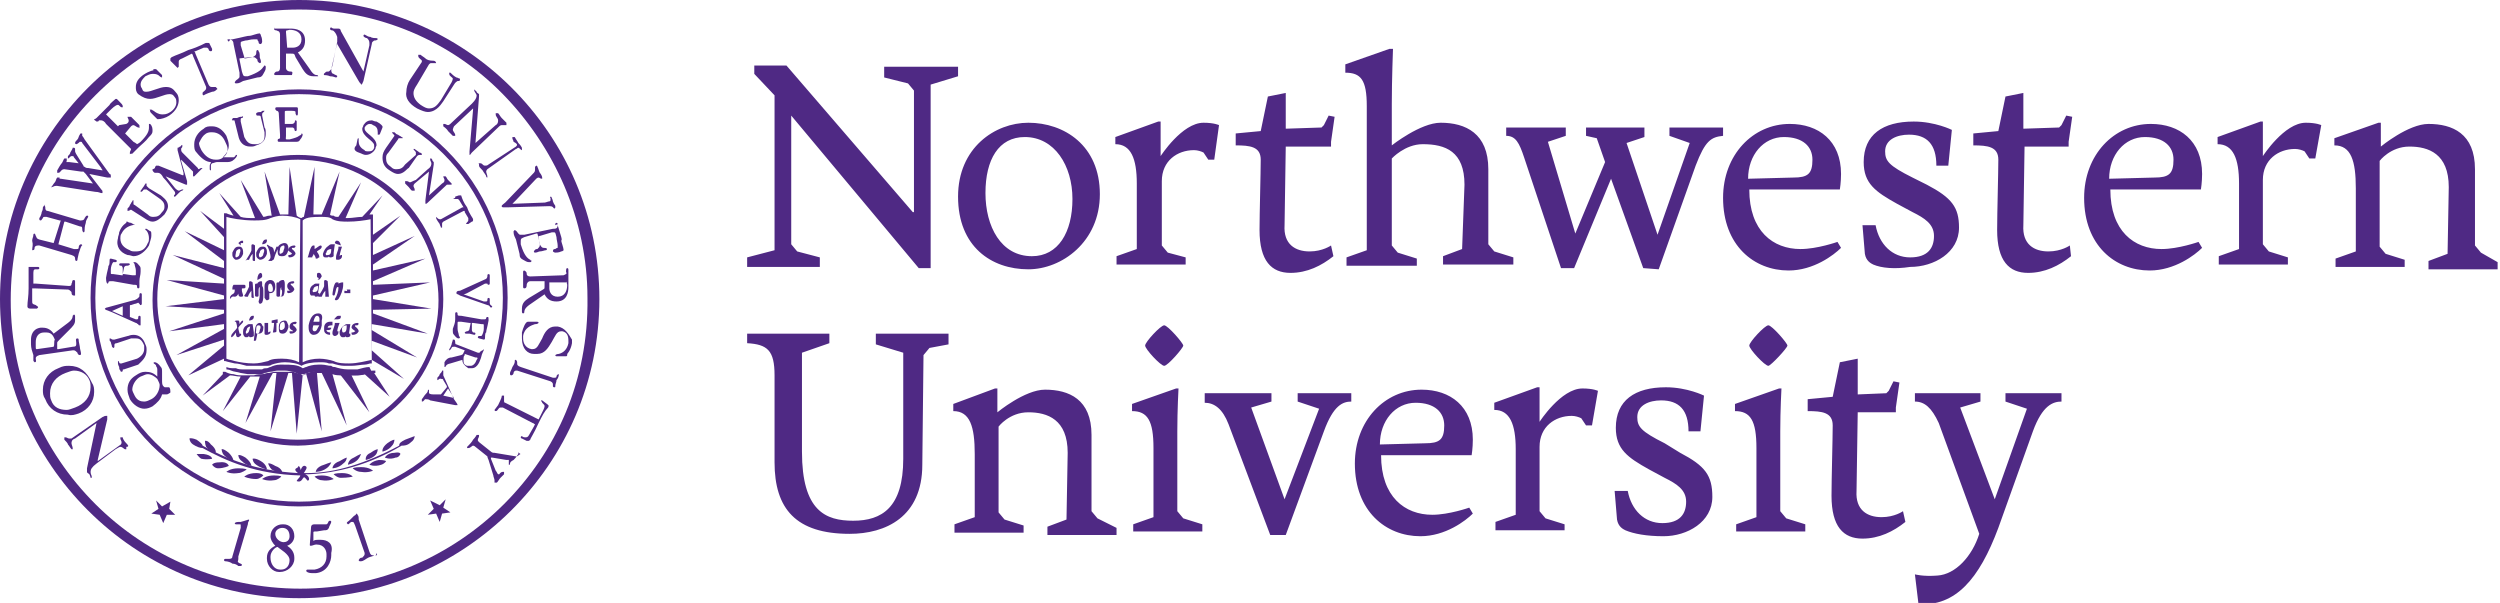 <?xml version="1.0" encoding="UTF-8"?>
<!-- Generator: Adobe Illustrator 25.3.1, SVG Export Plug-In . SVG Version: 6.00 Build 0)  -->
<svg xmlns="http://www.w3.org/2000/svg" xmlns:xlink="http://www.w3.org/1999/xlink" version="1.1" id="Layer_1" x="0px" y="0px" viewBox="0 0 209.8 50.6" style="enable-background:new 0 0 209.8 50.6;" xml:space="preserve">
<style type="text/css">
	.st0{fill:#4F2984;}
</style>
<path class="st0" d="M63.3,5.5v0.7L65,8v13l-2.3,0.6v0.8h6.1v-0.8l-1.9-0.5l-0.5-0.6V9.7l10.7,12.8h1V7.1l2.3-0.7V5.6h-6.2v0.9  l2,0.5l0.5,0.6v10.2v0h-0.1L66,5.5L63.3,5.5z M86.3,22.6c-3.1,0-5.9-1.9-5.9-6.1c0-4.1,3.1-6.2,5.9-6.2c3,0,6,1.9,6,6  C92.3,20.3,89.1,22.6,86.3,22.6L86.3,22.6z M90,16.7c0-2.8-1.5-5.2-4-5.2c-2.2,0-3.3,1.9-3.3,4.7s1.3,5.3,3.9,5.3  C88.8,21.5,90,19.5,90,16.7z M122.9,15.5c0-2.8-1.6-3.4-3.5-3.4c-1.5,0-2.6,1.2-2.6,1.2v7.3l0.5,0.6l1.6,0.5v0.6h-5.9v-0.7l1.7-0.6  V8.9c0-2.2-0.5-2.8-1.8-2.8V5.4l3.7-1.3h0.3c0,0-0.1,2.6-0.1,4.6v3.5c0,0,2.4-1.9,4.1-1.9c2.1,0,4,0.9,4,3.9v6.3l0.5,0.6l1.6,0.5  v0.6h-5.9v-0.7l1.6-0.6L122.9,15.5L122.9,15.5z M146.8,15.9c0,3.5,2,5,4.3,5c1.4,0,3.1-0.6,3.1-0.6l0.3,0.5  c-0.6,0.6-2.3,1.9-4.4,1.9c-2.9,0-5.5-2.1-5.5-6.1c0-3.6,2.5-6.2,5.6-6.2c2.4,0,4.3,1.4,4.3,4.2c0,0.7-0.1,1.3-0.1,1.3H146.8  L146.8,15.9z M150.5,14.9c1.2,0,1.6-0.3,1.6-1.5c0-1.1-0.8-1.9-2.4-1.9c-1.7,0-3,1.5-3,3.5L150.5,14.9z M157.2,22.2  c-0.2-0.1-0.6-0.3-0.7-0.9l-0.2-2.4h1.1c0.3,1.6,1.4,2.7,2.9,2.7s2-0.8,2-1.8c0-1-0.8-1.5-1.8-2l-1.3-0.7c-1.8-1-2.8-1.7-2.8-3.5  c0-2.3,1.6-3.4,4.2-3.4c1.8,0,3.2,0.7,3.2,0.7l-0.3,3h-1c0-1.8-0.8-2.6-2.3-2.6c-1,0-2,0.4-2,1.4c0,0.8,0.3,1.2,2.3,2.2l1.2,0.6  c2.1,1.1,2.7,1.9,2.7,3.6c0,2.1-2.1,3.3-4.1,3.3C159,22.6,157.9,22.5,157.2,22.2L157.2,22.2z M177.1,15.9c0,3.5,2,5,4.3,5  c1.4,0,3.1-0.6,3.1-0.6l0.3,0.5c-0.6,0.6-2.3,1.9-4.4,1.9c-2.9,0-5.5-2.1-5.5-6.1c0-3.6,2.5-6.2,5.6-6.2c2.4,0,4.3,1.4,4.3,4.2  c0,0.7-0.1,1.3-0.1,1.3H177.1L177.1,15.9z M180.8,14.9c1.2,0,1.6-0.3,1.6-1.5c0-1.1-0.8-1.9-2.4-1.9c-1.7,0-3,1.5-3,3.5L180.8,14.9z   M208.2,21.2l-0.5-0.6l0-6.4c0-3-1.9-3.8-3.9-3.8c-1.7,0-4,1.9-4,1.9c0-1.1,0-2,0-2h-0.2l-3.7,1.3v0.6c1.4,0,1.8,1.3,1.8,3.6v5.3  l-1.7,0.6v0.7h5.8l0-0.6l-1.6-0.5l-0.5-0.6v-7.2c0,0,0.9-1.2,2.5-1.2c1.6,0,3.3,0.6,3.3,3.4l-0.1,5.6l-1.6,0.6v0.7h5.8l0-0.6  L208.2,21.2L208.2,21.2z M137.9,22.5l-2.7-7.5l-3.1,7.5H131l-3.1-9.3c-0.4-1.2-0.7-1.8-1.5-1.8v-0.7h5v0.7l-1.5,0.5l2.3,7.7l2-4.8  l0.5-1.2l-0.7-2l-0.9-0.2v-0.7h4.9v0.8l-1.5,0.5l2.6,7.7l2.7-7.7l-1.7-0.6v-0.7h4.5v0.7c-1,0.1-1.5,0.4-2.3,2.5l-3.1,8.7L137.9,22.5  L137.9,22.5z M111.7,20.6c0,0-0.7,0.5-1.8,0.5c-1.2,0-2.2-0.6-2.1-2.2l0.1-6.6h3.8l0-0.4l0.3-2.1l-0.5-0.1l-0.4,0.8l-0.2,0.2l-3,0.1  h0v-3l-1.5,0.3l-0.6,2.9l-2.1,0.2v1c1.2,0,2.1,0.1,2.1,1.2s-0.1,4.5-0.1,5.9c0,2.6,1,3.6,2.6,3.6c1.4,0,2.6-0.6,3.6-1.4L111.7,20.6  L111.7,20.6z M173.7,20.6c0,0-0.7,0.5-1.8,0.5c-1.2,0-2.2-0.6-2.1-2.2l0.1-6.6h3.7l0-0.4l0.3-2.1l-0.5-0.1l-0.4,0.8l-0.2,0.2l-3,0.1  v-3l-1.5,0.3l-0.6,2.9l-2.1,0.2v1c1.2,0,2.1,0.1,2.1,1.2s-0.1,4.5-0.1,5.9c0,2.6,1,3.6,2.6,3.6c1.4,0,2.6-0.6,3.6-1.4L173.7,20.6  L173.7,20.6z M102.3,10.5c0,0-0.4-0.2-1.3-0.2c-1.8,0-3.6,2.8-3.6,2.8c0-1.5,0-2.9,0-2.9h-0.2l-3.6,1.3v0.6c1.3,0,1.8,1.2,1.8,3.3  v5.5l-1.7,0.6v0.7h5.8v-0.6L98,21.2l-0.5-0.6v-5.4c0-1.7,1.3-2.6,2.7-2.6c0.3,0,0.6,0.1,0.8,0.2l0.4,0.6l0.5,0L102.3,10.5  L102.3,10.5z M194.8,10.5c0,0-0.4-0.2-1.3-0.2c-1.8,0-3.6,2.8-3.6,2.8c0-1.5,0-2.9,0-2.9h-0.2l-3.6,1.3v0.6c1.3,0,1.8,1.2,1.8,3.3  v5.5l-1.7,0.6v0.7h5.8v-0.6l-1.6-0.5l-0.5-0.6v-5.4c0-1.7,1.3-2.6,2.7-2.6c0.3,0,0.6,0.1,0.8,0.2l0.4,0.6l0.5,0L194.8,10.5z"></path>
<g>
	<path class="st0" d="M115.9,38.2c0,3.5,2,5,4.3,5c1.4,0,3.1-0.6,3.1-0.6l0.3,0.5c-0.6,0.6-2.3,1.9-4.4,1.9c-2.9,0-5.5-2.1-5.5-6.1   c0-3.6,2.5-6.2,5.6-6.2c2.4,0,4.3,1.4,4.3,4.2c0,0.7-0.1,1.3-0.1,1.3L115.9,38.2L115.9,38.2z M119.6,37.2c1.2,0,1.6-0.3,1.6-1.5   c0-1.1-0.8-1.9-2.4-1.9c-1.7,0-3,1.5-3,3.5L119.6,37.2z M98.8,42.9l0.5,0.6l1.6,0.5l0,0.6h-5.8V44l1.7-0.6v-5.8   c0-2.3-0.5-3.1-1.8-3.1v-0.6l3.7-1.3h0.2c0,0-0.1,1.8-0.1,3.6L98.8,42.9L98.8,42.9z M106.7,33v0.7l-1.7,0.5l2.8,7.7l2.9-7.6   l-1.8-0.6V33h4.5v0.7c-0.7,0-1.5,0.3-2.3,2.5l-3.2,8.7h-1.3l-3.5-9.3c-0.5-1.3-1.2-1.8-2-1.8V33L106.7,33L106.7,33z M136.4,44.5   c-0.2-0.1-0.6-0.3-0.7-0.9l-0.2-2.4h1.1c0.3,1.6,1.4,2.7,2.9,2.7s2-0.8,2-1.8c0-1-0.8-1.5-1.8-2l-1.3-0.7c-1.8-1-2.8-1.7-2.8-3.5   c0-2.3,1.6-3.4,4.2-3.4c1.8,0,3.2,0.7,3.2,0.7l-0.3,3h-1c0-1.8-0.8-2.6-2.3-2.6c-1,0-2,0.4-2,1.4c0,0.8,0.3,1.2,2.3,2.2L141,38   c2.1,1.1,2.7,1.9,2.7,3.7c0,2.1-2.1,3.3-4.1,3.3C138.2,45,137.1,44.8,136.4,44.5L136.4,44.5z M162.7,35.5c-0.6-1.3-1.2-1.8-2-1.8   V33h5.5v0.7l-1.7,0.5l2.9,7.7l2.7-7.6l-1.8-0.6V33h4.7v0.7c-0.7,0-1.6,0.3-2.4,2.5l-2.9,8.1c-1.6,4.3-3.6,6.6-6.7,6.4l-0.3-2.5   c0,0,0.7,0.2,1.9,0.1c1.5-0.1,2.9-1.6,3.5-3.5L162.7,35.5L162.7,35.5z M92.1,43.5l-0.5-0.6l0-6.4c0-3-1.9-3.8-3.9-3.8   c-1.7,0-4,1.9-4,1.9c0-1.1,0-2,0-2h-0.2L80,33.9v0.6c1.4,0,1.8,1.3,1.8,3.6v5.3L80.1,44v0.7h5.8l0-0.6l-1.6-0.5l-0.5-0.6v-7.2   c0,0,0.9-1.2,2.5-1.2c1.6,0,3.3,0.6,3.3,3.4l-0.1,5.6l-1.6,0.6v0.7h5.8l0-0.6L92.1,43.5L92.1,43.5z M159.7,42.9   c0,0-0.7,0.5-1.8,0.5c-1.2,0-2.2-0.6-2.1-2.2l0.1-6.6h3.2l0-0.4l0.3-2.1l-0.5-0.1l-0.4,0.8l-0.2,0.2l-2.4,0.1v-3l-1.5,0.3l-0.6,2.9   l-2.1,0.2v1c1.2,0,2.1,0.1,2.1,1.2c0,1.1-0.1,4.5-0.1,5.9c0,2.6,1,3.6,2.6,3.6c1.4,0,2.6-0.6,3.6-1.4L159.7,42.9L159.7,42.9z    M134.1,32.8c0,0-0.4-0.2-1.3-0.2c-1.8,0-3.6,2.8-3.6,2.8c0-1.5,0-2.9,0-2.9h-0.2l-3.6,1.3v0.6c1.3,0,1.8,1.2,1.8,3.3v5.5l-1.7,0.6   v0.7h5.8V44l-1.6-0.5l-0.5-0.6v-5.4c0-1.7,1.3-2.6,2.7-2.6c0.3,0,0.6,0.1,0.8,0.2l0.4,0.6l0.5,0L134.1,32.8L134.1,32.8z M97.7,30.7   c-0.3,0-1.6-1.4-1.6-1.7c0-0.3,1.3-1.7,1.6-1.7c0.3,0,1.6,1.5,1.6,1.7C99.3,29.2,98,30.7,97.7,30.7z M149.4,42.9l0.5,0.6l1.6,0.5   l0,0.6h-5.8V44l1.7-0.6v-5.8c0-2.3-0.5-3.1-1.8-3.1v-0.6l3.7-1.3h0.2c0,0-0.1,1.8-0.1,3.6L149.4,42.9L149.4,42.9z M77.4,39   c0,4.4-3.1,5.8-6.1,5.8c-4.5,0-6.3-2.1-6.3-6v-7.3c0-2.1-0.6-2.6-2.3-2.7v-0.8h6.9v0.8l-2.3,0.8v8.3c0,5,2,5.8,4.3,5.8   c2.4,0,4.2-1.1,4.2-5.2v-8.9l-2.3-0.7V28h6.1v0.9L78,29.2l-0.5,0.6L77.4,39L77.4,39z M148.4,30.7c-0.3,0-1.6-1.4-1.6-1.7   c0-0.3,1.3-1.7,1.6-1.7c0.3,0,1.6,1.5,1.6,1.7C150,29.2,148.6,30.7,148.4,30.7z"></path>
</g>
<g>
	<path class="st0" d="M28.6,31.5l2.4,3.1l-1.5-3.1c0.4,0,0.8,0,1.1-0.1l2.1,1.9l-1.3-2c0.1,0,0.1,0,0.1,0l0-0.2c0,0-0.1,0-0.2,0   c-0.2,0-0.5,0.1-0.8,0.2c-0.3,0-0.6,0.1-1,0.1h0c-0.3,0-0.6,0-0.9-0.1c-0.2,0-0.3-0.1-0.4-0.1c0,0-0.1,0-0.1,0   c-0.3-0.1-0.6-0.1-1-0.1h-0.3c-0.3,0-0.7,0.1-1,0.2c0,0-0.1,0-0.2,0.1c-0.1,0-0.2,0.1-0.2,0.1c-0.2-0.1-0.5-0.2-0.8-0.3   c0,0-0.1,0-0.2,0c-0.3,0-0.5,0-0.7,0h-0.3c-0.1,0-0.2,0-0.3,0c-0.2,0-0.4,0.1-0.6,0.1c-0.2,0-0.3,0.1-0.5,0.1c-0.2,0-0.4,0-0.7,0.1   h-0.2c-0.3,0-0.5,0-0.7,0c-0.3,0-0.5,0-0.8-0.1c-0.3,0-0.5-0.1-0.7-0.2c-0.1,0-0.2,0-0.2,0l0,0.2c0,0,0,0,0,0l-1.7,1.8l2.3-1.7   c0.3,0,0.5,0.1,0.9,0.1l-1.5,2.9l2.3-2.9c0.3,0,0.5,0,0.8,0l-1.2,3.9l2.3-4.2c0.1,0,0.3,0,0.3,0l-0.5,4.9l1.5-4.9   c0.1,0,0.2,0,0.3,0l0.4,5.1l0.5-4.9c0.1,0,0.2-0.1,0.3-0.1l1.3,4.8l-0.4-4.9H27l2.1,4.4l-1.2-4.3C28.2,31.5,28.4,31.5,28.6,31.5   L28.6,31.5z"></path>
</g>
<g>
	<path class="st0" d="M42.6,25c0-9.7-7.8-17.5-17.5-17.5S7.6,15.4,7.6,25s7.8,17.5,17.5,17.5C34.8,42.5,42.6,34.7,42.6,25L42.6,25z    M25.1,42.1c-4.7,0-9-1.9-12.1-5c-3.1-3.1-5-7.4-5-12.1s1.9-9,5-12.1s7.4-5,12.1-5s9,1.9,12.1,5s5,7.4,5,12.1s-1.9,9-5,12.1   S29.8,42.1,25.1,42.1z"></path>
	<path class="st0" d="M25.1,0C11.3,0,0,11.3,0,25.1s11.3,25.1,25.1,25.1S50.3,39,50.3,25.1S39,0,25.1,0z M42.3,42.3   c-4.4,4.4-10.5,7.1-17.1,7.1S12.4,46.7,8,42.3S0.9,31.9,0.9,25.2S3.6,12.4,8,8s10.4-7.2,17.1-7.2s12.8,2.7,17.1,7.1   s7.1,10.5,7.1,17.1C49.4,31.9,46.7,37.9,42.3,42.3z"></path>
	<path class="st0" d="M37.2,25.1C37.2,18.4,31.8,13,25,13c-6.7,0-12.2,5.4-12.2,12.2c0,6.7,5.4,12.2,12.2,12.2   C31.7,37.3,37.2,31.9,37.2,25.1z M25,36.9c-3.3,0-6.2-1.3-8.3-3.5c-2.1-2.1-3.5-5.1-3.5-8.3s1.3-6.2,3.5-8.3s5.1-3.4,8.3-3.4   s6.2,1.3,8.3,3.5c2.1,2.1,3.5,5.1,3.5,8.3s-1.3,6.1-3.5,8.3C31.2,35.6,28.3,36.9,25,36.9z"></path>
	<path class="st0" d="M31,30.8c-0.3,0-0.6,0.1-1,0.2c-0.2,0-0.4,0-0.5,0h-0.3c-0.4,0-0.8-0.1-1.1-0.2h0c-0.1,0-0.2,0-0.3-0.1   c-0.3,0-0.5-0.1-0.8-0.1h-0.3c-0.4,0-0.8,0.1-1,0.2h0c-0.1,0-0.2,0.1-0.3,0.1c-0.4-0.3-1-0.3-1.6-0.3h-0.3c-0.3,0-0.6,0.1-0.8,0.2   c-0.1,0-0.2,0.1-0.3,0.1c-0.1,0-0.3,0-0.4,0.1c-0.2,0-0.3,0-0.5,0c-0.2,0-0.3,0-0.5,0c-0.2,0-0.3,0-0.5,0c-0.3,0-0.5,0-0.7-0.1   c-0.1,0-0.2,0-0.3,0c-0.3,0-0.5-0.1-0.5-0.1l0,0.2c0,0,0.2,0,0.4,0.1s0.5,0.1,0.8,0.2l0.6,0.1c0.2,0,0.4,0,0.5,0h0.4   c0.2,0,0.4,0,0.5-0.1c0.2,0,0.3-0.1,0.5-0.1c0.2,0,0.4-0.1,0.6-0.1h0.4c0.3,0,0.5,0,0.8,0.1h0c0.3,0,0.5,0.2,0.7,0.3l0,0l0,0   c0,0,0.1-0.1,0.2-0.1c0,0,0.1,0,0.1,0c0.3-0.1,0.6-0.2,1-0.2h0.3c0.3,0,0.7,0,0.9,0.1c0,0,0.1,0,0.1,0c0.1,0,0.2,0.1,0.3,0.1   c0.3,0.1,0.7,0.1,1,0.1h0.1c0.3,0,0.5,0,0.8,0c0.4,0,0.7-0.1,0.9-0.2c0.2,0,0.3-0.1,0.3-0.1L31,30.8C31.3,30.7,31.2,30.7,31,30.8   L31,30.8z M21.2,38.5c0,0,0,0.3,0.3,0.5c0.4,0.3,0.9,0.4,0.9,0.4s0-0.4-0.5-0.7C21.4,38.4,21.2,38.5,21.2,38.5L21.2,38.5z M20,38.2   c0,0,0,0.3,0.3,0.5c0.4,0.4,0.8,0.4,0.8,0.4s0-0.3-0.5-0.7C20.1,38.1,20,38.2,20,38.2z M18.6,37.7c0,0,0,0.3,0.2,0.5   c0.4,0.4,0.8,0.5,0.8,0.5s0-0.3-0.4-0.7C18.7,37.6,18.6,37.7,18.6,37.7z M17.2,37c0,0,0,0.3,0.1,0.5c0.3,0.4,0.8,0.5,0.8,0.5   s0.1-0.3-0.4-0.7C17.4,36.9,17.2,37,17.2,37z M22.5,38.9c0,0,0.1,0.3,0.3,0.5c0.5,0.3,0.9,0.3,0.9,0.3s0-0.4-0.6-0.6   C22.6,38.8,22.5,38.9,22.5,38.9z M20,39.3c-0.7,0-1,0.3-1,0.3s0.4,0.2,1,0.1c0.3,0,0.7-0.3,0.7-0.3S20.6,39.3,20,39.3z M21.5,39.7   c-0.7,0-1,0.3-1,0.3s0.4,0.2,1,0.2c0.3,0,0.6-0.3,0.6-0.3S22,39.7,21.5,39.7z M23,39.9c-0.7,0-1,0.3-1,0.3s0.4,0.2,1,0.1   c0.3,0,0.6-0.3,0.6-0.3S23.6,39.9,23,39.9z"></path>
	<path class="st0" d="M34,36.9c-0.4,0.2-0.5,0.3-0.5,0.5c-2.8,1.5-5.4,2.3-7.7,2.3l-0.3,0c0.1-0.2,0.4-0.5,0.1-0.6   c-0.3-0.1-0.5,0.6-0.3,0.7h0c0-0.3-0.2-0.9-0.3-0.6c0,0.1-0.5,0.1,0,0.5c-3.6-0.2-6-1.2-8-2.3c0-0.1-0.2-0.3-0.5-0.5   c-0.5-0.2-0.6-0.1-0.6-0.1s0,0.3,0.3,0.5c0.3,0.2,0.6,0.3,0.8,0.3c2,1.1,4.5,2.2,8.2,2.3c0,0.2-0.5,0.5-0.2,0.5   c0.4,0.1,0.4-0.5,0.6-0.3s0.2,0.3,0.3,0.2c0.1-0.1,0-0.4-0.3-0.5l0.3,0c2.4-0.1,5.1-0.8,7.8-2.4c0.2,0,0.5,0,0.8-0.3   c0.3-0.2,0.3-0.5,0.3-0.5S34.5,36.7,34,36.9L34,36.9z M18.4,38.8c-0.5,0-0.6,0.2-0.6,0.2s0.2,0.3,0.5,0.3c0.5,0,0.9-0.2,0.9-0.2   S19.1,38.7,18.4,38.8z M17.1,38.1c-0.5,0-0.6,0-0.6,0s0.2,0.3,0.4,0.4c0.5,0.1,0.9,0,0.9,0S17.8,38.2,17.1,38.1L17.1,38.1z"></path>
	<path class="st0" d="M27.9,39.3c0,0,0.5,0,0.9-0.4c0.3-0.2,0.3-0.5,0.3-0.5s-0.1,0-0.6,0.3C27.9,38.9,27.9,39.3,27.9,39.3z    M29.2,39c0,0,0.5-0.1,0.8-0.4c0.2-0.2,0.3-0.5,0.3-0.5s-0.1,0-0.6,0.3C29.2,38.6,29.2,39,29.2,39z M30.7,38.6c0,0,0.5-0.1,0.8-0.4   c0.2-0.2,0.2-0.5,0.2-0.5s-0.2,0-0.6,0.3C30.6,38.2,30.7,38.6,30.7,38.6L30.7,38.6z M32.5,37.2c-0.5,0.4-0.4,0.7-0.4,0.7   s0.5-0.1,0.8-0.5c0.2-0.2,0.2-0.5,0.2-0.5S32.9,36.9,32.5,37.2L32.5,37.2z M26.5,39.6c0,0,0.5,0,0.9-0.3c0.3-0.2,0.4-0.5,0.4-0.5   s-0.1,0-0.6,0.2C26.5,39.2,26.5,39.6,26.5,39.6z M29.6,39.3c0,0,0.3,0.3,0.7,0.3c0.6,0.1,1-0.1,1-0.1s-0.3-0.3-1-0.3   C29.7,39.2,29.6,39.3,29.6,39.3z M28.7,39.7c-0.6,0-0.7,0.1-0.7,0.1s0.3,0.3,0.6,0.3c0.6,0,1-0.1,1-0.1S29.4,39.7,28.7,39.7   L28.7,39.7z M26.4,40c0,0,0.3,0.3,0.6,0.3c0.6,0.1,1-0.1,1-0.1s-0.3-0.3-1-0.3C26.5,39.9,26.4,40,26.4,40z M31.8,38.6   C31.2,38.7,31,39,31,39s0.4,0.2,1,0c0.3-0.1,0.4-0.3,0.4-0.3S32.3,38.6,31.8,38.6L31.8,38.6z M33.1,38c-0.6,0-0.8,0.4-0.8,0.4   s0.4,0.2,0.9,0c0.3,0,0.4-0.3,0.4-0.3S33.6,37.9,33.1,38L33.1,38z M10.6,37.2c-0.2-0.2-0.3-0.4-0.3-0.5c0,0,0,0-0.1,0s0,0-0.1,0   c0,0,0,0,0,0.1c0,0.1,0.1,0.2,0.1,0.3c0,0.1,0,0.2-0.2,0.3l-1.8,1.3c0,0,0,0,0,0c0,0,0-0.1,0-0.1L9,35.2c0-0.1,0-0.1,0-0.2   c0,0,0-0.1,0-0.1c0,0,0,0-0.1,0c-0.1,0-0.1,0-0.3,0.1l-2.6,1.8c0,0-0.1,0-0.2,0c-0.1,0-0.2-0.1-0.3-0.1c0,0,0,0-0.1,0   c0,0,0,0,0,0.1c0,0,0,0,0,0.1c0.1,0.1,0.3,0.3,0.3,0.4c0.1,0.1,0.2,0.3,0.3,0.4c0,0,0,0,0.1,0c0,0,0,0,0,0c0,0,0-0.1,0-0.1   c0-0.1-0.1-0.3-0.1-0.4c0-0.1,0-0.3,0.3-0.4l1.8-1.3l-0.8,3.8c0,0,0,0.1,0,0.2c0,0,0,0,0,0.1c0,0.1,0.1,0.1,0.2,0.2   c0,0,0.1,0.2,0.1,0.3c0,0,0,0,0.1,0c0,0,0,0,0,0c0,0,0,0,0-0.1c0-0.1-0.1-0.2-0.1-0.4c0-0.2,0.1-0.4,0.5-0.7l1.6-1.2   c0.2-0.1,0.3-0.2,0.4-0.2c0.2,0,0.3,0.2,0.4,0.2c0,0,0,0,0.1,0c0,0,0,0,0-0.1s0,0,0-0.1C10.9,37.5,10.7,37.3,10.6,37.2L10.6,37.2z    M6.6,34.7c0.8-0.3,1.3-1,1.3-1.8c0-0.3,0-0.5-0.2-0.8c-0.4-0.9-1-1.4-1.9-1.4c-0.3,0-0.5,0-0.9,0.2c-0.8,0.3-1.3,1-1.3,1.8   c0,0.3,0,0.5,0.2,0.8c0.3,0.8,1,1.3,1.9,1.3C6,34.9,6.3,34.8,6.6,34.7z M4.3,33.6c-0.1-0.2-0.1-0.4-0.1-0.6c0-0.8,0.5-1.4,1.3-1.7   c0.3-0.1,0.5-0.2,0.7-0.2c0.6,0,1.1,0.3,1.3,0.8c0.1,0.2,0.1,0.4,0.1,0.6c0,0.8-0.5,1.4-1.3,1.7c-0.3,0.1-0.5,0.2-0.7,0.2   C5,34.4,4.5,34.2,4.3,33.6L4.3,33.6z M6.2,29.4c0.1,0,0.2,0.1,0.3,0.2c0,0.1,0.1,0.2,0.2,0.2h0c0,0,0.1,0,0.1-0.1   c0-0.2-0.1-0.4-0.1-0.6c-0.1-0.5-0.1-0.5-0.1-0.6c0,0,0-0.1-0.1-0.1h0c-0.2,0-0.1,0.2-0.1,0.4c0,0.2,0,0.3-0.3,0.3l-1.2,0.2   c0,0,0,0-0.1,0c0,0,0,0,0-0.1c0-0.3,0-0.4,0-0.4c0-0.1,0-0.1,0.2-0.3l0.8-0.8c0.3-0.3,0.5-0.5,0.5-0.8v-0.1c0,0,0-0.1,0-0.2   c0-0.1,0-0.2-0.1-0.2h0c0,0-0.1,0.1-0.1,0.1c0,0.1,0,0.3-0.4,0.6L4.5,28c-0.2-0.3-0.5-0.5-0.9-0.5H3.4c-0.7,0.1-0.8,0.7-0.8,1   c0,0.3,0,0.4,0,0.4c0,0.3,0.1,0.6,0.2,0.9c0,0.2,0,0.2,0,0.3v0.1c0,0.1,0,0.1,0.1,0.2c0.2,0,0.1-0.2,0.1-0.3c0-0.1,0-0.2,0.3-0.3   l2.8-0.4C6.2,29.4,6.2,29.4,6.2,29.4L6.2,29.4z M4.5,29.1l-1.4,0.2h0c-0.1,0-0.1,0-0.1-0.3c0,0,0-0.2,0-0.3c0-0.4,0.2-0.8,0.7-0.8   c0,0,0.1,0,0.2,0c0.5,0,0.6,0.4,0.7,0.6C4.5,28.7,4.6,28.9,4.5,29.1L4.5,29.1L4.5,29.1z M3.1,25.9C3.1,25.9,3.2,25.9,3.1,25.9   L3.1,25.9l0.1-0.1c0-0.1-0.1-0.1-0.2-0.2c-0.3-0.1-0.3-0.1-0.3-0.4v-0.1l0-0.9h0.2l2.8,0.1c0.1,0,0.2,0.1,0.3,0.2   c0,0.1,0,0.3,0.2,0.3c0,0,0,0,0.1,0c0,0,0,0,0-0.1h0l0,0v-0.2c0-0.1,0-0.3,0-0.5c0-0.2,0-0.3,0-0.4c0-0.1-0.1-0.1-0.1-0.1   c-0.2,0-0.1,0.2-0.2,0.3C6,23.9,6,24,5.8,24h0L3,23.8c-0.1,0-0.2,0-0.2,0v0v-0.1l0-0.8c0-0.3,0.1-0.3,0.2-0.3c0,0,0.1,0,0.2,0   c0,0,0.1,0,0.1-0.1s-0.1-0.1-0.1-0.1H2.6c0,0-0.1,0-0.2,0c0,0,0,0.1,0,0.2s0,0.6,0,1.6c0,0.7-0.1,1.1-0.1,1.5   c0,0.2,0.2,0.2,0.3,0.2L3.1,25.9z M2.7,21L2.7,21c0.2,0,0.2-0.1,0.2-0.2c0-0.1,0.1-0.2,0.3-0.2h0.1L6,21.4c0.3,0.1,0.3,0.2,0.3,0.3   v0c0,0,0,0.2,0.1,0.2h0c0,0,0.1,0,0.1-0.1c0,0,0-0.1,0.1-0.5c0.1-0.3,0.2-0.7,0.3-0.7v0c0,0,0-0.1-0.1-0.1h0   c-0.1,0-0.2,0.1-0.2,0.3c0,0.1-0.1,0.1-0.2,0.1H6.2l-1.3-0.4h0l0.5-1.9c0,0,0,0,0.1,0L6.7,19c0.2,0,0.2,0.1,0.2,0.2   c0,0.1,0,0.2,0.1,0.3h0c0.1,0,0.1-0.1,0.1-0.2c0-0.1,0-0.3,0.1-0.6c0-0.2,0.1-0.3,0.2-0.5v0c0-0.1,0-0.1-0.1-0.1h0   c-0.1,0-0.1,0.1-0.2,0.2c0,0.1-0.1,0.2-0.3,0.2c0,0,0,0-0.1,0L4,17.7c-0.2,0-0.2-0.2-0.2-0.3v0c0,0,0-0.1-0.1-0.2h0.1   c0,0-0.1,0-0.2,0.2c0,0.1,0,0.2-0.1,0.4c0,0.1-0.1,0.4-0.2,0.5v0.1c0,0,0,0.1,0.1,0.1h0c0.1,0,0.1-0.1,0.2-0.2   c0-0.1,0.1-0.1,0.2-0.1c0,0,0,0,0.1,0L5,18.5c0,0,0,0,0.1,0c0,0,0,0,0,0l-0.6,1.9v0h0l-1.2-0.3c-0.3-0.1-0.2-0.2-0.3-0.3v0   c0,0,0-0.1-0.1-0.2h0c0,0-0.1,0-0.1,0.1c0,0.2-0.1,0.3-0.1,0.5C2.8,20.6,2.7,20.7,2.7,21L2.7,21C2.6,20.9,2.7,21,2.7,21z M4.3,15.7   C4.4,15.7,4.4,15.8,4.3,15.7c0.2,0,0.2-0.1,0.4-0.1h0.1L8,16.1c0.3,0,0.4,0.1,0.5,0.1c0,0,0.1,0,0.1,0c0,0,0,0,0-0.1s0-0.1-0.1-0.2   l-1-1.3l1.5,0.3c0.1,0,0.1,0,0.2,0s0.1,0,0.1,0c0,0,0,0,0-0.1c0-0.1,0-0.2-0.1-0.2l-2.1-2.9c-0.1-0.2-0.2-0.3-0.2-0.3v-0.1   c0,0,0-0.1,0-0.1c0,0,0,0-0.1,0c0,0-0.1,0-0.1,0.1c-0.1,0.1-0.1,0.3-0.2,0.4c-0.1,0.1-0.2,0.2-0.2,0.3c0,0,0,0,0,0   c0,0,0,0.1,0.1,0.1s0,0,0,0c0.1,0,0.3-0.2,0.3-0.2c0,0,0,0,0.1,0c0,0,0.1,0,0.1,0.1l1.6,2.1c0,0.1,0.1,0.1,0.1,0.2H8.6l-1.2-0.2   c-0.1,0-0.2,0-0.3-0.1c0,0-0.1,0-0.1-0.1l-0.5-0.8c-0.2-0.3-0.2-0.4-0.2-0.4v-0.2c0,0,0-0.1-0.1-0.1h0c0,0,0,0-0.1,0   c0,0.1-0.1,0.2-0.2,0.4c0,0.1-0.1,0.2-0.2,0.3c0,0,0,0,0,0.1s0,0,0,0.1c0,0,0,0,0,0c0.1,0,0.2-0.2,0.3-0.2c0,0,0,0,0.1,0   s0.1,0.1,0.1,0.1l0.4,0.5c0,0,0,0,0,0H6.6l-0.8-0.1c-0.1,0-0.1,0-0.2,0c-0.1,0,0,0,0-0.1v-0.1c0,0,0-0.1,0-0.1c0,0,0,0-0.1,0   s0,0-0.1,0c-0.1,0.1-0.1,0.3-0.3,0.5c0,0-0.2,0.3-0.3,0.5c0,0,0,0,0,0.1c0,0,0,0.1,0,0.1c0,0,0,0,0.1,0c0.2,0,0.2-0.3,0.5-0.3h0   l1.4,0.2c0.1,0,0.2,0,0.2,0c0,0,0.1,0.1,0.2,0.2l0.6,0.8c0,0,0,0,0,0H7.8l-2.7-0.4c0,0-0.1,0-0.1,0c0,0,0-0.1,0-0.1V15   c0,0,0-0.1,0-0.1c0,0,0,0-0.1,0s-0.1,0-0.1,0c-0.1,0.1-0.1,0.3-0.2,0.4C4.5,15.4,4.4,15.6,4.3,15.7c-0.1-0.1-0.1,0-0.1,0   C4.2,15.6,4.3,15.7,4.3,15.7L4.3,15.7z M8.1,10.2c0.1,0,0.2,0,0.2-0.1c0.1,0,0.1,0,0.2,0c0.1,0,0.3,0.1,0.4,0.3l1.8,1.8   c0.2,0.2,0.3,0.3,0.3,0.3v0c0,0.1-0.1,0.2-0.1,0.3c0,0,0,0,0,0.1s0,0,0.1,0s0.1,0,0.1,0c0.2-0.2,0.3-0.3,0.5-0.5   c0.3-0.3,0.6-0.5,0.9-0.9c0.2-0.2,0.3-0.3,0.3-0.5v0c0-0.2,0-0.4-0.2-0.6c0,0,0,0-0.1,0s0,0,0,0c0,0,0,0,0,0.1v0.2   c0,0.3-0.1,0.6-0.7,1.2c-0.1,0.1-0.3,0.2-0.3,0.2c0,0-0.1-0.1-0.3-0.2l-0.7-0.7l0,0l0,0l0.5-0.6c0.1-0.1,0.2-0.1,0.2-0.1   c0.1,0,0.3,0.2,0.4,0.2c0,0,0,0,0.1,0s0,0,0-0.1c0,0,0-0.1,0-0.1l-0.3-0.3l-0.4-0.4c0,0-0.1,0-0.1,0s0,0-0.1,0c-0.1,0-0.1,0-0.1,0   c0,0.1,0.1,0.2,0.1,0.3c0,0.1,0,0.2-0.2,0.3L10,10.5l-0.1,0.1c0,0,0,0-0.1-0.1L9.1,9.8C9,9.7,8.9,9.6,8.9,9.6c0,0,0.1-0.1,0.3-0.3   c0.2-0.2,0.5-0.5,0.7-0.5h0c0.1,0,0.2,0.2,0.3,0.2c0,0,0,0,0.1,0c0,0,0,0,0-0.1c0-0.1-0.1-0.2-0.4-0.5c0,0-0.1-0.1-0.1-0.1   c0,0,0,0-0.1,0C9.6,8.4,9.2,8.7,9.2,8.8C9,9,8.8,9.2,8.1,9.9C8,10,7.9,10,7.9,10C7.9,10.1,8,10.1,8.1,10.2C8,10.2,8,10.2,8.1,10.2   L8.1,10.2z M12.6,8.3c0.5,0,1.2-0.4,1.6-0.4c0.2,0,0.3,0,0.5,0.3c0.1,0.1,0.1,0.3,0.1,0.4c0,0.3-0.2,0.6-0.5,0.8   c-0.3,0.2-0.5,0.2-0.7,0.2c-0.3,0-0.6-0.2-0.7-0.3c-0.1,0-0.1-0.1-0.2-0.1c0,0,0,0-0.1,0s0,0,0,0.1s0,0.1,0.1,0.2l0.5,0.5   c0,0,0.1,0,0.1,0c0.2,0,0.6-0.1,0.9-0.3c0.6-0.4,0.8-0.9,0.8-1.3c0-0.3-0.1-0.5-0.2-0.6c-0.3-0.4-0.5-0.5-0.9-0.5   c-0.5,0-1.2,0.4-1.6,0.4c-0.2,0-0.3,0-0.4-0.3c-0.1-0.1-0.1-0.3-0.1-0.3c0-0.3,0.2-0.5,0.4-0.7c0.2-0.1,0.4-0.2,0.6-0.2   s0.4,0,0.6,0.2c0,0,0.1,0.1,0.2,0.1c0,0,0,0,0,0c0,0,0,0,0-0.1c0,0,0-0.1,0-0.1l-0.5-0.5c0,0,0,0-0.1,0s0,0-0.1,0   c-0.1,0.1,0,0.1,0,0.1c0,0-0.3,0-0.9,0.4c-0.4,0.3-0.6,0.6-0.6,1c0,0.2,0,0.4,0.2,0.6C12,8.2,12.3,8.3,12.6,8.3L12.6,8.3z    M14.8,5.6C14.8,5.6,14.8,5.6,14.8,5.6l0.1,0.1c0,0,0.1-0.1,0.1-0.1V5.4c0-0.1,0-0.2,0-0.2c0-0.1,0-0.2,0.3-0.3l0.8-0.4   c0,0,0.1,0.1,0.1,0.2l1.1,2.6c0,0,0,0.1,0,0.1c0,0.2-0.3,0.3-0.3,0.4v0.1c0,0,0,0.1,0.1,0.1c0,0,0,0,0,0c0,0,0.1-0.1,0.7-0.3   c0.2,0,0.3-0.1,0.4-0.2c0,0,0.1,0,0-0.1c0,0,0,0,0,0c0,0-0.1-0.1-0.1-0.1c-0.1,0-0.2,0-0.3,0s-0.2,0-0.3-0.2l-1.1-2.6   c0-0.1-0.1-0.2-0.1-0.2h0c0,0,0.1,0,0.1,0l0.7-0.3c0.1,0,0.2,0,0.2,0c0.1,0,0.1,0,0.2,0.1c0,0,0,0.2,0.2,0.2h0c0,0,0.1,0,0.1-0.1   s0-0.1,0-0.1l-0.2-0.4c0-0.1-0.1-0.1-0.2-0.1c0,0-0.1,0-0.1,0c-0.1,0-0.5,0.3-1.5,0.6c-0.6,0.3-1,0.4-1.4,0.6c0,0-0.1,0.1-0.1,0.1   c0,0.1,0,0.1,0,0.2L14.8,5.6L14.8,5.6z M19.2,3.3L19.2,3.3c0.3,0,0.4,0.2,0.4,0.4l0.5,2.4c0,0.1,0,0.2,0,0.3s0,0.1-0.1,0.2   c-0.1,0.1-0.2,0.1-0.3,0.3c0,0,0,0.1,0.1,0.1h0c0.3,0,0.4-0.1,0.6-0.2c0.4-0.1,0.8-0.2,1.2-0.3c0.3,0,0.4-0.1,0.5-0.3   c0.1-0.2,0.2-0.3,0.2-0.5V5.6c0,0,0-0.1-0.1-0.1h0c-0.1,0,0,0.1-0.1,0.1c-0.1,0.2-0.4,0.5-1.3,0.8c-0.1,0-0.2,0-0.2,0   c-0.2,0-0.2-0.1-0.3-0.4l-0.2-1c0,0,0-0.1,0-0.1c0,0,0,0,0,0L21,4.8h0.3c0.1,0,0.2,0.1,0.3,0.2c0,0.1,0,0.2,0.2,0.3l0,0   c0,0,0.1,0,0.1-0.1v0c0-0.2-0.1-0.3-0.1-0.4c0-0.2,0-0.4-0.1-0.5c0,0,0-0.1-0.1-0.1h0c-0.1,0-0.1,0.2-0.1,0.3   c0,0.1-0.1,0.2-0.3,0.3l-0.6,0.1c-0.1,0-0.1,0-0.1,0c0,0,0,0,0-0.1l-0.3-1c0-0.1,0-0.2,0-0.2c0-0.1,0-0.1,0.4-0.2   c0.2,0,0.4-0.1,0.7-0.1c0.1,0,0.2,0,0.3,0c0,0,0,0.1,0.1,0.2c0,0.1,0,0.2,0.2,0.2h0c0,0,0.1-0.1,0.1-0.2c0-0.1,0-0.3-0.1-0.5   c0,0,0-0.1-0.1-0.2h0c-0.2,0-0.7,0.2-0.8,0.2c-0.3,0-0.5,0.1-1.5,0.3c-0.1,0-0.2,0-0.3,0.2v0C19,3.3,19.1,3.3,19.2,3.3L19.2,3.3z    M23,2.4c0,0.2,0.2,0.1,0.3,0.2c0.1,0,0.2,0.1,0.2,0.3l0,2.8c0,0.2-0.1,0.3-0.2,0.3c-0.1,0-0.2,0-0.3,0.2c0,0,0,0.1,0.1,0.1   c0.2,0,0.4,0,0.6,0h0.2c0.3,0,0.4,0,0.5,0h0c0,0,0.1,0,0.1,0h0v0C24.6,6,24.5,6,24.3,6c-0.1,0-0.3-0.1-0.3-0.3l0-1.2v0   c0,0,0,0,0.1,0h0.3c0.3,0,0.3,0,0.4,0.3l0.6,1c0.2,0.3,0.4,0.6,0.9,0.6h0.2c0,0,0.1,0,0.2,0h0v0v0v0c0,0,0-0.1-0.1-0.1   c-0.1,0-0.3,0-0.6-0.5l-1-1.4c0.4-0.2,0.6-0.5,0.6-1c0-0.9-0.8-1-1.2-1h-0.2c-0.3,0-0.6,0-0.9,0h0c-0.2,0-0.2,0-0.3,0h0   C23.1,2.3,23,2.3,23,2.4L23,2.4L23,2.4L23,2.4L23,2.4L23,2.4L23,2.4z M24,2.7c0-0.2,0-0.1,0.3-0.2h0c0.5,0,1,0.2,1,0.8v0   c0,0.6-0.5,0.7-0.7,0.7h-0.3c-0.1,0-0.2,0-0.2,0c0,0,0,0,0,0L24,2.7L24,2.7z M27.2,6.3c0,0,0.3,0,0.5,0.1c0.3,0,0.4,0.1,0.5,0.1h0   c0.1,0,0.1-0.1,0.1-0.1v0c0-0.1-0.2-0.1-0.3-0.2c-0.1,0-0.2-0.1-0.2-0.3c0,0,0-0.1,0-0.1l0.5-2.2v0c0,0,0,0.1,0,0.1l1.8,3.1   c0.1,0.2,0.2,0.2,0.2,0.3h0c0.1,0,0.1-0.1,0.2-0.3l0.7-3.1c0-0.2,0.1-0.2,0.2-0.3c0.1,0,0.2,0,0.3-0.1v0c0,0,0-0.1-0.1-0.1   c-0.1,0-0.4,0-0.5-0.1c-0.2,0-0.3-0.1-0.5-0.2h0c0,0-0.1,0-0.1,0.1v0c0,0.1,0.2,0.2,0.3,0.2C30.9,3.3,31,3.4,31,3.6   c0,0,0,0.1,0,0.2L30.5,6l-1.9-3.4c0,0,0-0.2-0.2-0.2c-0.1,0-0.2,0-0.3,0c-0.1,0-0.2,0-0.3-0.1h0c0,0-0.1,0-0.1,0.1v0   c0,0.2,0.2,0.1,0.3,0.2c0.1,0.1,0.2,0.2,0.3,0.5c0,0.1,0,0.3,0,0.4l-0.4,2c-0.1,0.4-0.2,0.4-0.3,0.5c-0.1,0-0.3,0-0.3,0.1v0   C27.1,6.2,27.2,6.3,27.2,6.3L27.2,6.3z M35,9.1c0.4,0.2,0.7,0.3,0.9,0.3c0.8,0,1.2-0.8,1.3-0.9l0.9-1.4c0.1-0.2,0.3-0.3,0.3-0.3   h0.1c0,0,0.1,0,0.1-0.1c0,0,0,0,0,0c0,0,0-0.1,0-0.1c-0.1,0-0.2-0.1-0.3-0.1c-0.2-0.1-0.4-0.3-0.5-0.4h0c0,0-0.1,0-0.1,0   c0,0,0,0,0,0.1c0,0.2,0.3,0.3,0.3,0.4c0,0,0,0.1-0.1,0.3l-0.9,1.5c-0.3,0.4-0.5,0.7-1,0.7c-0.2,0-0.4-0.1-0.7-0.3   c-0.4-0.3-0.6-0.6-0.6-1c0-0.2,0.1-0.4,0.3-0.7l1-1.7c0.1-0.1,0.1-0.1,0.2-0.1c0.1,0,0.2,0,0.3,0c0,0,0.1,0,0.1,0v0   c0-0.1-0.1-0.2-0.2-0.2C36,5.1,35.8,5,35.7,4.9c-0.1-0.1-0.3-0.2-0.4-0.3c0,0-0.1,0-0.1,0s0,0-0.1,0c0,0,0,0,0,0.1   c0,0.2,0.3,0.3,0.3,0.4c0,0,0,0,0,0.1l-1,1.5c-0.2,0.3-0.3,0.7-0.3,1C34,8.2,34.3,8.7,35,9.1L35,9.1z M38,10.2   c-0.2,0.2-0.3,0.3-0.4,0.3c-0.1,0-0.2-0.1-0.3-0.1c0,0-0.1,0-0.1,0c0,0,0,0,0,0.1c0,0,0,0,0,0.1c0,0,0.3,0.2,0.4,0.4   c0.2,0.2,0.3,0.3,0.4,0.4c0,0,0,0,0.1,0s0.1,0,0.1,0c0,0,0,0,0-0.1c0-0.1-0.2-0.3-0.2-0.4c0,0,0-0.1,0.1-0.3l1.6-1.5c0,0,0,0,0,0   v0.1l-0.3,3.5v0.1c0,0.1,0,0.2,0,0.2c0,0,0,0,0,0c0.1,0,0.1-0.1,0.2-0.2l2.3-2.2c0.1-0.1,0.2-0.1,0.2-0.1c0.1,0,0.2,0,0.3,0   c0,0,0,0,0.1,0c0,0,0,0,0-0.1s0,0,0-0.1c-0.1-0.1-0.3-0.3-0.4-0.4c-0.1-0.1-0.2-0.3-0.3-0.4c0,0,0,0-0.1,0s0,0-0.1,0c0,0,0,0,0,0.1   c0,0.2,0.2,0.3,0.2,0.5c0,0.1,0,0.3-0.2,0.4L39.9,12l0.3-3.9V8c0,0,0-0.1,0-0.1c-0.1-0.1-0.2-0.1-0.2-0.2c0,0-0.1-0.1-0.2-0.2   c0.1,0,0.1,0,0,0c0,0,0,0,0,0c0,0,0,0,0,0.1c0,0.1,0.2,0.3,0.2,0.4c0,0.2-0.1,0.4-0.4,0.7L38,10.2L38,10.2z M43.3,12.3L41,13.8   c-0.1,0.1-0.2,0.1-0.3,0.1c-0.2,0-0.2-0.2-0.4-0.2c0,0,0,0-0.1,0s0,0,0,0.1c0,0,0,0.1,0,0.1c0,0.1,0.1,0.2,0.3,0.4   c0.1,0.2,0.3,0.4,0.3,0.5c0,0,0,0.1,0.1,0.1c0,0,0,0,0,0c0,0,0-0.1,0-0.1c0-0.1-0.1-0.3-0.1-0.4c0,0,0-0.1,0.1-0.2l2.4-1.7   c0.1,0,0.1-0.1,0.2-0.1c0.1,0,0.2,0.2,0.3,0.2c0,0,0,0,0,0c0,0,0,0,0-0.1c0,0,0-0.1,0-0.1c-0.1-0.2-0.2-0.3-0.3-0.4   c-0.1-0.2-0.2-0.3-0.3-0.5c0,0,0,0-0.1,0c0,0,0,0-0.1,0c0,0,0,0,0,0.1c0,0.1,0.1,0.2,0.1,0.3C43.5,12.1,43.4,12.2,43.3,12.3   L43.3,12.3z M42.4,17c-0.1,0.1-0.3,0.2-0.3,0.3v0c0,0.1,0.1,0.1,0.2,0.1h0.3l3.5-0.1h0c0.3,0,0.3,0.1,0.4,0.2h0c0,0,0.1,0,0.1-0.1   c0,0,0,0,0-0.1c0-0.1-0.1-0.1-0.2-0.4c0-0.1-0.1-0.3-0.1-0.3c0,0,0-0.1-0.1-0.1c0,0,0,0,0,0c0,0-0.1,0.1,0,0.1c0,0.1,0,0.2,0,0.2   c0,0,0,0.1-0.1,0.1c-0.1,0-0.3,0.1-0.4,0.1l-2.6,0.1H43c0,0,0.1-0.1,0.3-0.3l1.7-1.8c0,0,0.1-0.1,0.2-0.1c0,0,0,0,0,0   c0.1,0,0.1,0.1,0.3,0.1h0c0,0,0-0.1,0-0.1s0,0,0,0c0-0.1-0.1-0.3-0.2-0.4c-0.1-0.2-0.1-0.3-0.2-0.5c0,0,0-0.1-0.1-0.1s0,0,0,0   c0,0-0.1,0.1-0.1,0.1c0,0,0,0.1,0,0.2c0,0.1,0,0.2-0.1,0.3L42.4,17L42.4,17z M46.8,18.9c0,0.3-0.2,0.3-0.4,0.3L44,19.7   c-0.1,0-0.2,0-0.3,0c-0.1,0-0.1,0-0.2-0.1c-0.1-0.1-0.1-0.2-0.3-0.3c0,0-0.1,0.1-0.1,0.1v0.1c0,0.2,0.1,0.4,0.2,0.6   c0.1,0.4,0.2,0.8,0.3,1.2c0,0.3,0.1,0.4,0.3,0.5c0.2,0.1,0.3,0.2,0.5,0.2h0.1c0,0,0.1,0,0.1-0.1v0c0-0.1-0.1,0-0.1-0.1   c-0.2-0.1-0.5-0.3-0.8-1.3c0-0.1,0-0.2,0-0.3c0-0.2,0.1-0.2,0.3-0.3l1-0.3c0,0,0.1,0,0.1,0s0,0,0,0l0.2,0.8v0.2   c0,0.1-0.1,0.2-0.2,0.3c-0.1,0-0.2,0-0.3,0.2v0c0,0,0,0.1,0.1,0.1h0c0.2,0,0.3-0.1,0.4-0.1c0.2,0,0.4-0.1,0.5-0.1   c0,0,0.1,0,0.1-0.1v0c0-0.1-0.2-0.1-0.3-0.1c-0.1,0-0.2-0.1-0.3-0.3l-0.1-0.6c0-0.1,0-0.1,0-0.1c0,0,0,0,0.1,0l1-0.3   c0.1,0,0.2,0,0.2,0c0.1,0,0.1,0,0.2,0.4c0,0.2,0.1,0.5,0.1,0.7c0,0.1,0,0.2,0,0.2c0,0-0.1,0-0.2,0.1c-0.1,0-0.2,0-0.2,0.2v0   c0,0,0.1,0.1,0.2,0.1c0.1,0,0.3,0,0.5-0.1c0,0,0.1,0,0.2-0.1v0c0-0.2-0.2-0.7-0.2-0.8C47.2,20.1,47.1,19.9,46.8,18.9   c0-0.1,0-0.2-0.1-0.2h0c-0.1,0-0.1,0.1-0.1,0.2v0C46.8,18.8,46.8,18.8,46.8,18.9L46.8,18.9z M47.3,23.1l-2.8,0.1h0   c-0.2,0-0.3-0.1-0.3-0.2s0-0.2-0.2-0.3c0,0-0.1,0-0.1,0.1c0,0.2,0,0.4,0,0.6v0.7c0,0,0,0.1,0.1,0.1c0.2,0,0.2-0.2,0.2-0.3   c0-0.1,0.1-0.3,0.3-0.3l1.2,0h0c0,0,0,0,0,0.1V24c0,0.3,0,0.2-0.3,0.4l-1,0.6c-0.3,0.2-0.6,0.4-0.6,0.9v0c0,0,0,0.1,0,0.2   c0,0.1,0,0.2,0.1,0.2c0,0,0.1,0,0.1-0.1c0-0.1,0-0.3,0.4-0.6l1.3-0.9c0.2,0.4,0.5,0.6,1,0.6h0c0.9,0,1-0.8,1-1.2V24   c0-0.3,0-0.6,0-0.9V23v-0.3c0-0.1,0-0.2-0.1-0.2h0c-0.1,0-0.1,0.2-0.1,0.3C47.6,23,47.5,23,47.3,23.1z M47.6,23.9   c0,0.5-0.2,1-0.8,1h0c-0.6,0-0.7-0.5-0.7-0.7v-0.3v-0.2v0l1.4,0C47.6,23.6,47.5,23.6,47.6,23.9C47.6,23.9,47.6,23.9,47.6,23.9   L47.6,23.9z M46.8,27.4c-0.1,0-0.2,0-0.2,0c-0.6,0-0.9,0.5-1.1,1c-0.3,0.5-0.4,0.9-0.8,0.9h-0.1c-0.5-0.1-0.7-0.5-0.7-0.9   c0-0.1,0-0.2,0-0.2c0.1-0.7,0.7-0.9,1-1c0.1,0,0.2,0,0.3-0.1v0c0-0.1-0.1-0.1-0.2-0.1h0l-0.7,0c-0.2,0-0.4,0.5-0.5,0.9   c0,0.2,0,0.3,0,0.5c0,0.9,0.5,1.3,1,1.3c0.1,0,0.2,0,0.3,0c0.6,0,0.9-0.5,1.2-1c0.3-0.5,0.4-0.9,0.8-0.9h0.1   c0.4,0.1,0.5,0.4,0.5,0.8c0,0.1,0,0.1,0,0.2c-0.1,0.5-0.4,0.8-0.8,0.9c0,0-0.2,0-0.3,0.1v0c0,0.1,0.1,0.1,0.1,0.1l0.8,0h0   c0,0,0.1,0,0.1-0.1v0c0-0.1,0-0.1,0-0.1c0,0,0.3-0.3,0.4-0.9c0-0.1,0-0.2,0-0.3C47.7,28,47.4,27.5,46.8,27.4z M46.9,31.4L46.9,31.4   c-0.1,0-0.2,0.1-0.2,0.2c0,0.1-0.1,0.1-0.2,0.1c0,0-0.1,0-0.1,0l-2.7-0.9c-0.3-0.1-0.3-0.2-0.3-0.3v-0.1c0,0,0-0.1-0.1-0.2h0   c-0.1,0-0.1,0-0.1,0.1c0,0.1,0,0.2-0.2,0.5c-0.1,0.3-0.2,0.4-0.2,0.5c0,0,0,0.1,0,0.1c0,0,0,0.1,0.1,0.1h0c0.1,0,0.2-0.1,0.2-0.2   c0-0.1,0.1-0.2,0.2-0.2c0,0,0,0,0.1,0l2.8,0.9c0.2,0.1,0.2,0.2,0.2,0.3v0.1c0,0,0,0.1,0.1,0.1h0c0.1,0,0.1,0,0.1-0.1   c0-0.2,0.1-0.3,0.1-0.5C46.8,31.8,46.9,31.6,46.9,31.4L46.9,31.4C47,31.5,46.9,31.4,46.9,31.4z M45.9,33.9l-0.4-0.3c0,0,0,0,0,0   c0,0-0.1,0-0.1,0s0,0,0,0c0,0.1,0.1,0.1,0.1,0.2c0.2,0.2,0.2,0.2,0.2,0.3c0,0,0,0.1-0.1,0.3l-0.4,0.8c0,0-0.2-0.1-0.2-0.1l-2.6-1.3   c-0.1,0-0.1-0.1-0.1-0.2c0-0.1,0-0.2,0-0.3c0,0,0-0.1,0-0.1c0,0,0,0-0.1,0s-0.1,0-0.1,0.1c0,0,0,0.1-0.3,0.7l-0.3,0.4c0,0,0,0,0,0   c0,0.1,0.1,0.1,0.1,0.1c0,0,0,0,0,0c0.2,0,0.2-0.3,0.4-0.3c0,0,0.1,0,0.2,0l2.5,1.3c0.1,0,0.1,0.1,0.2,0.1l0,0l-0.1,0.2l-0.4,0.7   c-0.1,0.2-0.2,0.2-0.3,0.2c-0.1,0-0.2,0-0.3-0.1c0,0-0.1,0-0.1,0.1s0,0,0,0c0,0.1,0.1,0.1,0.1,0.1l0.4,0.2c0,0,0.1,0,0.1,0   c0.1,0,0.1,0,0.2-0.1c0-0.1,0.3-0.5,0.7-1.4c0.3-0.6,0.5-1,0.8-1.3c0,0,0,0,0,0C46.1,34,46,34,45.9,33.9L45.9,33.9z M43.7,38.1   c-0.1,0-0.2,0.2-0.4,0.2h0L41.5,38c-0.1,0-0.2,0-0.3-0.1l-1-0.8c-0.1-0.1-0.1-0.1-0.1-0.2c0-0.1,0.1-0.2,0.1-0.3c0,0,0-0.1,0-0.1   s0,0-0.1,0s-0.1,0-0.1,0c0,0-0.1,0.2-0.3,0.4c-0.1,0.2-0.3,0.4-0.4,0.5c0,0-0.1,0.1-0.1,0.1c0,0,0,0,0,0.1c0,0,0,0,0.1,0   c0.2,0,0.3-0.2,0.4-0.2c0,0,0.1,0,0.2,0.1l1,0.8c0,0,0,0.1,0.1,0.3l0.4,1.3c0,0.1,0.1,0.3,0.1,0.4v0c0,0,0,0.1,0,0.1   c0,0,0,0.1,0,0.1c0,0,0,0,0.1,0s0,0,0.1,0c0.1-0.1,0.2-0.3,0.3-0.4c0.1-0.1,0.2-0.2,0.3-0.3c0,0,0-0.1,0-0.1c0,0,0-0.1,0-0.1   s0,0-0.1,0c-0.2,0-0.3,0.2-0.3,0.2c0,0,0,0-0.1,0c-0.1-0.1-0.1-0.2-0.2-0.3l-0.4-1c0,0,0-0.1,0-0.1h0.1l1.2,0.2c0.1,0,0.2,0,0.2,0   c0,0,0,0,0,0.1s0,0.1,0,0.2c0,0,0,0.1,0,0.1c0,0,0,0,0,0c0.1,0,0.1,0,0.1-0.1s0.1-0.2,0.3-0.3c0.3-0.3,0.3-0.4,0.4-0.5   c0,0,0,0,0-0.1S43.6,38.1,43.7,38.1C43.7,38.1,43.7,38.1,43.7,38.1z M14.3,42.1l-0.7,0.4L13.1,42l0.2,0.7l-0.6,0.4l0.7,0.1l0.3,0.7   l0.3-0.7l0.7,0l-0.5-0.5L14.3,42.1z M20.9,43.6C20.9,43.6,20.9,43.5,20.9,43.6C20.9,43.5,20.9,43.5,20.9,43.6   c-0.1,0-0.3,0.1-0.7,0.2c-0.3,0-0.4,0-0.5,0.1v0c0,0,0,0.1,0.1,0.1h0.3c0.1,0,0.1,0,0.1,0.1c0,0,0,0.1,0,0.2l-0.7,2.4   c0,0.2-0.2,0.2-0.3,0.2c-0.1,0-0.2,0-0.3,0c0,0-0.1,0-0.1,0.1v0c0,0.1,0.1,0.1,0.1,0.1c0.2,0,0.5,0.1,0.6,0.2   c0.2,0,0.4,0.1,0.5,0.2c0,0,0.1,0,0.2,0c0,0,0.1,0,0.1-0.1v0c0-0.1-0.2-0.1-0.3-0.2S20,47.1,20,46.9c0,0,0-0.1,0-0.2l0.8-2.7   c0-0.2,0.1-0.3,0.1-0.3L20.9,43.6C21,43.6,21,43.6,20.9,43.6L20.9,43.6z M24.7,45L24.7,45c0-0.6-0.4-1-0.9-1h-0.1c-0.5,0-1,0.4-1,1   v0c0,0.3,0.2,0.6,0.4,0.8c-0.4,0.2-0.7,0.5-0.7,1v0.1c0,0.6,0.5,1.1,1,1.1h0.1c0.6,0,1.2-0.5,1.2-1.1v-0.1c0-0.5-0.3-0.8-0.6-1   C24.4,45.7,24.7,45.4,24.7,45L24.7,45z M24.3,47L24.3,47c0,0.5-0.3,0.8-0.7,0.8h-0.1c-0.5,0-0.8-0.5-0.8-1v-0.1   c0-0.4,0.4-0.8,0.6-0.8C23.5,46.1,24.3,46.5,24.3,47L24.3,47z M24.3,45c0,0.4-0.3,0.5-0.5,0.5h0c-0.3,0-0.7-0.3-0.7-0.7v0   c0-0.3,0.3-0.5,0.6-0.5h0C24.1,44.3,24.3,44.6,24.3,45L24.3,45z M26.9,45.3h-0.2c-0.1,0-0.3,0-0.4,0.1l0-0.7c0-0.1,0-0.1,0.3-0.1   l0.6-0.1c0.2,0,0.3,0,0.4-0.2c0-0.1,0.2-0.4,0.2-0.5c0,0,0-0.1-0.1-0.1h0c-0.2,0-0.1,0.2-0.3,0.3L26.4,44c-0.3,0-0.3,0.2-0.3,0.3   l-0.1,1.4v0c0,0.1,0,0.1,0.1,0.1h0c0.1,0,0.3-0.1,0.4-0.1h0.1c0.6,0,0.8,0.5,0.8,0.8v0.2c0,0.6-0.4,1-1,1.1h-0.2   c-0.2,0-0.3,0-0.4,0c0,0-0.1,0-0.1,0.1v0c0,0.1,0.2,0.2,0.5,0.2c0.1,0,0.2,0,0.3,0c1-0.1,1.3-1,1.3-1.5v-0.2   C28,45.6,27.5,45.3,26.9,45.3L26.9,45.3z M31.6,46.6c-0.1,0-0.2,0-0.3,0s-0.2,0-0.3-0.3l-0.9-2.7c0-0.2,0-0.3-0.1-0.4   c0,0,0-0.1-0.1-0.1h0c0,0,0,0.1-0.2,0.2c-0.1,0.1-0.2,0.2-0.3,0.3c-0.2,0.2-0.3,0.2-0.3,0.3v0c0,0,0.1,0.1,0.1,0.1h0   c0.1,0,0.2-0.2,0.3-0.2c0,0,0,0,0.1,0c0.1,0,0.1,0.1,0.2,0.3l0.8,2.3c0,0,0,0.1,0,0.1c0,0.1-0.1,0.2-0.2,0.3c-0.1,0-0.2,0-0.3,0.2   v0c0,0,0,0.1,0.1,0.1c0,0,0,0,0.1,0c0.2,0,0.4-0.2,0.6-0.3c0.2-0.1,0.4-0.1,0.5-0.2c0.1,0,0.2,0,0.2-0.2v0   C31.7,46.6,31.6,46.6,31.6,46.6L31.6,46.6z M37.4,41.9l-0.5,0.5L36.1,42l0.3,0.7l-0.5,0.5l0.7-0.1l0.3,0.7l0.2-0.7l0.7-0.1   l-0.6-0.4L37.4,41.9z M14.2,32.5c-0.1,0-0.2,0-0.3,0c-0.1,0-0.1,0-0.2-0.1c-0.1-0.1-0.1-0.3-0.1-0.5c0-0.2,0-0.4,0-0.6   c0-0.3,0-0.4-0.1-0.5c-0.2-0.3-0.4-0.4-0.5-0.4c0,0,0,0-0.1,0c0,0,0,0,0,0.1c0,0,0,0,0,0c0,0,0.2,0.1,0.2,0.2   c0,0.1,0.1,0.1,0.1,0.3v0c0,0.3,0,0.4,0,0.5v0.1c-0.3-0.3-0.6-0.4-1-0.4c-0.3,0-0.5,0.1-0.8,0.3c-0.5,0.3-0.7,0.7-0.7,1.2   c0,0.3,0.1,0.5,0.2,0.8c0.3,0.5,0.8,0.8,1.2,0.8c0.3,0,0.5-0.1,0.7-0.2c0.4-0.3,0.7-0.6,0.8-1c0.1,0,0.2,0,0.3,0   c0.1,0,0.2,0,0.3-0.1c0,0,0.1,0,0.1-0.1S14.3,32.6,14.2,32.5C14.3,32.5,14.3,32.5,14.2,32.5L14.2,32.5z M12.7,33.5   c-0.2,0.1-0.4,0.2-0.6,0.2c-0.3,0-0.6-0.1-0.8-0.5c-0.1-0.2-0.2-0.4-0.2-0.5c0-0.4,0.3-0.9,0.7-1.1c0.3-0.1,0.4-0.2,0.6-0.2   c0.3,0,0.6,0.2,0.8,0.4c0.1,0.2,0.2,0.4,0.2,0.5C13.4,32.8,13.1,33.3,12.7,33.5z M12.3,29.4c0-0.2,0-0.3-0.1-0.5   c-0.2-0.6-0.6-0.8-1-0.8c-0.3,0-0.4,0.1-0.5,0.1l-1.1,0.3c0,0-0.1,0-0.1,0c-0.2,0-0.1-0.1-0.3-0.1h0c0,0,0,0.1,0,0.1v0   c0,0.1,0,0.1,0.1,0.2c0,0.1,0.1,0.3,0.1,0.4c0,0,0,0,0.1,0.1h0c0.1,0,0.1-0.1,0.1-0.1V29c0-0.1,0-0.2,0.2-0.2l1.2-0.4   c0.1,0,0.3,0,0.4,0c0.3,0,0.5,0.1,0.7,0.6c0,0.1,0,0.3,0,0.3c0,0.3-0.2,0.6-0.6,0.8l-1.3,0.4h-0.1c0,0-0.1,0-0.1-0.1   c0,0,0-0.1-0.1-0.1h0c0,0,0,0.1,0,0.1c0,0,0,0.1,0,0.1c0,0.1,0.1,0.3,0.1,0.3c0,0.1,0,0.2,0.1,0.3c0,0,0,0.1,0.1,0.1h0   c0.1,0,0.1-0.1,0.1-0.1v0c0-0.1,0-0.1,0.1-0.1l1.2-0.4C11.9,30.3,12.3,30,12.3,29.4z M11.4,27.1c0.1,0,0.1,0.1,0.2,0.1   c0,0,0,0.1,0.1,0.1c0,0,0.1,0,0.1,0v0c0-0.1,0-0.2,0-0.3v-0.1v-0.1v-0.1v-0.1c0,0,0-0.1-0.1-0.1h0c-0.1,0-0.1,0.1-0.1,0.2   c0,0,0,0.1-0.1,0.1h0c0,0-0.1,0-0.1,0l-0.5-0.2c0,0,0,0,0-0.1l0-0.8v0c0-0.1,0-0.1,0.1-0.1l0.3-0.1c0.1,0,0.3-0.1,0.3-0.1   s0,0,0.1,0.1s0,0.1,0.1,0.1c0.1,0,0.1-0.1,0.1-0.1v0c0-0.1,0-0.2,0-0.3c0-0.2,0-0.3,0-0.5c0,0,0-0.1-0.1-0.1h0   c-0.1,0-0.1,0.1-0.1,0.2c0,0.1,0,0.1-0.1,0.2c-0.1,0.1-0.3,0.2-0.4,0.2L9,25.8c0,0-0.1,0-0.2,0.1v0c0,0.1,0.1,0.1,0.6,0.3   L11.4,27.1L11.4,27.1z M10.3,25.7C10.4,25.7,10.4,25.7,10.3,25.7C10.4,25.7,10.4,25.7,10.3,25.7l0,0.8l-0.9-0.4L10.3,25.7z M9,23.8   c0.1,0,0.1-0.1,0.1-0.1c0-0.1,0.1-0.1,0.2-0.1c0,0,0.1,0,0.2,0l1.7,0.3c0.2,0,0.3,0,0.3,0.1c0,0.1,0,0.2,0.1,0.2h0   c0.1,0,0.1-0.1,0.1-0.1c0-0.2,0-0.3,0-0.5c0-0.3,0.1-0.5,0.1-0.8c0-0.1,0-0.1,0-0.2c0-0.1,0-0.2-0.1-0.3c-0.1-0.1-0.2-0.3-0.4-0.3   h0c0,0,0,0-0.1,0v0c0,0.1,0.1,0.1,0.1,0.2c0,0.1,0.1,0.3,0.1,0.5c0,0.1,0,0.2,0,0.3c0,0.1,0,0.1-0.1,0.1c0,0-0.1,0-0.2,0l-0.7-0.1   c-0.1,0-0.1,0-0.1,0l0.1-0.5c0-0.1,0.1-0.2,0.2-0.2c0.1,0,0.2,0,0.3-0.1v0c0,0,0-0.1-0.1-0.1c-0.1,0-0.2,0-0.3,0   c-0.1,0-0.3,0-0.4,0h0c0,0-0.1,0-0.1,0.1c0,0.1,0.1,0.1,0.2,0.1c0,0,0.1,0.1,0.1,0.2v0.1l0,0.4c0,0,0,0.1,0,0.1h-0.1l-0.7-0.1   c-0.2,0-0.2,0-0.2-0.1c0,0,0-0.1,0-0.3c0-0.2,0.1-0.5,0.2-0.6h0.2c0,0,0.1,0,0.1-0.1c0-0.1-0.1-0.1-0.5-0.2h0c0,0-0.1,0-0.1,0.1   c0,0.1,0,0.5-0.1,0.5c0,0.2-0.1,0.4-0.2,1v0.1C8.9,23.7,9,23.8,9,23.8L9,23.8z M10.7,21.4c0.2,0,0.4,0.1,0.5,0.1   c0.5,0,1-0.4,1.3-0.9c0.1-0.4,0.2-0.6,0.2-0.8c0-0.3,0-0.4-0.1-0.4l-0.3-0.2c0,0,0,0,0,0c0,0-0.1,0-0.1,0v0c0,0,0,0.1,0,0.1   c0.1,0,0.3,0.3,0.3,0.7c0,0.1,0,0.3-0.1,0.4c-0.2,0.5-0.5,0.7-1,0.7c-0.2,0-0.4,0-0.5-0.1c-0.5-0.2-0.8-0.5-0.8-1   c0-0.1,0-0.3,0.1-0.4c0.2-0.4,0.5-0.6,0.9-0.7h0c0,0,0.1,0,0.2-0.1v0.1c0-0.1-0.2-0.1-0.3-0.2c-0.2,0-0.3-0.1-0.3-0.1s-0.1,0-0.1,0   v0.1c0,0-0.4,0.2-0.6,0.8c0,0.2-0.1,0.3-0.1,0.5C9.7,20.7,10.1,21.2,10.7,21.4L10.7,21.4z M10.7,17.7   C10.7,17.7,10.7,17.7,10.7,17.7c0.2,0,0.2-0.1,0.3-0.1c0,0,0,0,0,0l1.1,0.7c0.3,0.2,0.5,0.3,0.7,0.3c0.3,0,0.6-0.2,1-0.6   c0.2-0.3,0.3-0.5,0.3-0.7c0-0.5-0.5-0.8-0.6-0.9l-1-0.6c-0.1-0.1-0.2-0.2-0.2-0.2v-0.1c0,0,0-0.1,0-0.1c0,0,0,0,0,0   c0,0-0.1,0-0.1,0c0,0.1-0.1,0.1-0.1,0.2c-0.1,0.1-0.2,0.3-0.3,0.4c0,0,0,0,0,0s0,0,0,0.1c0,0,0,0,0,0c0.2,0,0.2-0.2,0.3-0.2   c0,0,0.1,0,0.2,0l1,0.7c0.3,0.2,0.5,0.4,0.5,0.7c0,0.2,0,0.3-0.2,0.5c-0.2,0.3-0.4,0.4-0.7,0.4c-0.2,0-0.3,0-0.5-0.2l-1.1-0.8   c-0.1,0-0.1-0.1-0.1-0.1c0,0,0-0.1,0-0.2c0,0,0-0.1,0-0.1l0,0c-0.1,0-0.1,0.1-0.1,0.1c-0.1,0.1-0.1,0.2-0.2,0.3   c0,0.1-0.1,0.2-0.2,0.3c0,0,0,0,0,0.1C10.7,17.6,10.7,17.7,10.7,17.7L10.7,17.7z M13,14.5c0.1,0,0.1,0,0.2,0c0.1,0,0.3,0,0.5,0.4   c0.3,0.3,0.5,0.6,0.9,1.1c0.1,0.1,0.1,0.2,0.1,0.2c0,0.1,0,0.1-0.1,0.2c0,0,0,0,0,0.1c0,0,0,0,0.1,0c0,0,0,0,0,0   c0,0,0.1-0.1,0.3-0.3c0.1-0.1,0.2-0.2,0.3-0.2c0,0,0,0,0.1-0.1c0,0,0,0,0,0c0,0,0,0-0.1,0c-0.1,0-0.2,0.1-0.3,0.1   c0,0-0.1,0-0.3-0.2l-0.8-1l1.7,0.7c0,0,0.1,0,0.1,0c0,0,0,0,0,0c0,0,0,0,0-0.1c0-0.1,0-0.2,0-0.2l-0.5-1.7c0,0,0,0,0-0.1   c0,0,0,0,0,0l1,1c0,0,0,0.1,0,0.1s0,0.1,0,0.2c0,0,0,0,0,0.1l0,0c0,0,0,0,0.1,0l0.3-0.3c0.1-0.1,0.2-0.2,0.3-0.3c0,0,0,0,0.1-0.1   c0,0,0,0,0,0c0,0,0,0-0.1,0c-0.1,0-0.2,0.1-0.2,0.1c0,0-0.1,0-0.1-0.1l-1.3-1.3c-0.1-0.1-0.1-0.2-0.1-0.3c0-0.1,0.1-0.1,0.1-0.2   c0,0,0,0,0-0.1s0,0-0.1,0c0,0,0,0,0,0c0,0,0,0.1-0.1,0.1c0,0-0.1,0.1-0.2,0.1c0,0,0,0,0,0.1c0,0,0,0.1,0,0.1l0.5,1.9   c0,0.1,0,0.1,0,0.2c0,0,0,0-0.1,0l-2-0.8c0,0,0,0-0.1,0c0,0,0,0-0.1,0c0,0-0.1,0.1-0.1,0.2c0,0-0.1,0.1-0.2,0.1c0,0,0,0,0,0.1   c0,0,0,0,0,0C12.9,14.5,13,14.5,13,14.5L13,14.5z M17.7,13.6c0,0.1-0.1,0.2-0.1,0.3c0,0.1,0,0.2,0,0.3c0,0,0,0.1,0.1,0.1   c0,0,0,0,0,0c0,0,0,0,0-0.1c0-0.1,0-0.2,0-0.3c0-0.1,0-0.1,0.1-0.2c0.1,0,0.3-0.1,0.4-0.1c0.3,0,0.5,0,0.8,0c0.2,0,0.3,0,0.5-0.1   c0.3-0.2,0.4-0.4,0.4-0.5c0,0,0,0,0,0c0,0,0,0-0.1,0s0,0,0,0c0,0-0.1,0.2-0.2,0.2c0,0-0.1,0-0.3,0h-0.1c-0.3,0-0.5,0-0.5,0   c0.3-0.3,0.5-0.6,0.5-1c0-0.3-0.1-0.5-0.2-0.8c-0.3-0.5-0.7-0.8-1.2-0.8c-0.3,0-0.5,0-0.7,0.2c-0.5,0.3-0.8,0.8-0.8,1.3   c0,0.3,0,0.5,0.2,0.7C16.9,13.3,17.3,13.6,17.7,13.6L17.7,13.6z M17.3,11.2c0.2-0.1,0.3-0.1,0.5-0.1c0.5,0,0.9,0.3,1.1,0.8   c0.1,0.2,0.2,0.4,0.2,0.6c0,0.4-0.2,0.6-0.5,0.8c-0.2,0.1-0.3,0.1-0.5,0.1c-0.5,0-0.9-0.3-1.2-0.8c-0.1-0.2-0.2-0.4-0.2-0.6   C16.9,11.6,17,11.4,17.3,11.2z M19.5,10.1L19.5,10.1c0.2,0,0.2,0,0.2,0.1l0.3,1.2c0.1,0.5,0.4,0.9,1,0.9c0.2,0,0.3,0,0.5-0.1   c0.7-0.2,0.8-0.6,0.8-1c0-0.2,0-0.4-0.1-0.5L22,9.7c0,0,0-0.1,0-0.1c0-0.2,0.1-0.1,0.2-0.3v0c0,0-0.1,0-0.1,0h0   c-0.1,0-0.1,0-0.2,0.1c-0.1,0-0.3,0-0.4,0.1c0,0,0,0,0,0.1v0c0,0.1,0.1,0.1,0.1,0.1h0.1c0.1,0,0.2,0,0.2,0.2l0.3,1.2   c0,0.1,0,0.3,0,0.3c0,0.3-0.1,0.6-0.6,0.7c-0.1,0-0.2,0-0.3,0c-0.4,0-0.6-0.2-0.8-0.6l-0.3-1.3V10c0,0,0-0.1,0.1-0.1   c0,0,0.1,0,0.1-0.1v0c0,0-0.1-0.1-0.1,0c0,0-0.1,0-0.1,0c-0.1,0-0.3,0.1-0.3,0.1c-0.1,0-0.2,0-0.3,0c0,0-0.1,0-0.1,0.1v0   C19.4,10.1,19.5,10.1,19.5,10.1z M23.2,9.3c0.2,0,0.2,0.2,0.2,0.3l0.1,1.7v0.1c0,0.1,0,0.2,0,0.2c-0.1,0.1-0.2,0-0.2,0.2   c0,0.1,0.1,0.1,0.1,0.1c0.2,0,0.3,0,0.5,0c0.3,0,0.5,0,0.9,0c0.2,0,0.3,0,0.4-0.2c0.1-0.1,0.2-0.3,0.2-0.4v0c0,0,0-0.1-0.1-0.1h0   c0,0.1,0,0.1-0.2,0.2c-0.1,0.1-0.4,0.2-0.8,0.3h-0.1c-0.3,0-0.2,0-0.2-0.3l0-0.7v0v0h0l0.5,0h0c0.1,0,0.1,0,0.2,0.1   c0,0,0,0.2,0.1,0.2c0,0,0.1,0,0.1-0.1c0-0.1,0-0.2,0-0.3c0-0.1,0-0.3,0-0.4c0,0,0-0.1-0.1-0.1h0c-0.1,0,0,0.1-0.1,0.2   s-0.1,0.1-0.3,0.1l-0.4,0h-0.1v-0.1l0-0.7V9.4c0-0.1,0-0.1,0.3-0.1c0.1,0,0.2,0,0.3,0s0.3,0,0.3,0.1c0,0,0,0.1,0,0.1   c0,0,0,0.1,0.1,0.2c0.1,0,0.1-0.1,0.1-0.3V9.1c0,0,0-0.1-0.1-0.1h0c-0.1,0-0.5,0-0.5,0c-0.2,0-0.4,0-1.1,0c-0.1,0-0.2,0-0.2,0.1   C23.1,9.3,23.2,9.2,23.2,9.3L23.2,9.3z M30.1,12.8c0.3,0.1,0.4,0.2,0.6,0.2c0.4,0,0.7-0.3,0.8-0.5c0-0.1,0.1-0.3,0.1-0.3   c0-0.7-1-1-1-1.4c0,0,0-0.1,0-0.1c0.1-0.2,0.3-0.3,0.4-0.3c0.1,0,0.2,0,0.3,0.1c0.3,0.1,0.4,0.3,0.4,0.6v0.1c0,0,0,0.1,0,0.1h0.1   c0,0,0.1,0,0.1-0.1l0.2-0.5v0c0,0,0-0.1,0-0.1h0c0,0,0,0,0,0c0,0-0.1-0.2-0.5-0.4c-0.2,0-0.3-0.1-0.4-0.1c-0.3,0-0.5,0.1-0.7,0.4   c0,0.1-0.1,0.2-0.1,0.3c0,0.7,1,1,1,1.4c0,0,0,0.1,0,0.2c-0.1,0.3-0.3,0.3-0.5,0.3c-0.1,0-0.3,0-0.3-0.1c-0.4-0.2-0.5-0.5-0.5-0.7   v-0.1c0,0,0-0.1,0-0.1c0,0,0-0.1,0-0.1h0c-0.1,0-0.1,0.1-0.1,0.1l-0.1,0.5v0C29.6,12.5,29.8,12.7,30.1,12.8z M32.7,14.3   c0.3,0.2,0.5,0.3,0.7,0.3c0.5,0,0.8-0.5,0.9-0.5l0.7-1c0.1-0.1,0.2-0.1,0.2-0.1h0.1c0,0,0.1,0,0.1,0c0,0,0,0,0,0s0,0,0-0.1   c0,0-0.1-0.1-0.2-0.1c-0.1-0.1-0.3-0.2-0.4-0.3c0,0,0,0,0,0c0,0,0,0-0.1,0c0,0,0,0,0,0c0,0.1,0.2,0.2,0.2,0.3c0,0,0,0.1,0,0.2   L34,13.8c-0.2,0.3-0.4,0.4-0.7,0.4c-0.2,0-0.3,0-0.5-0.2c-0.3-0.2-0.4-0.4-0.4-0.7c0-0.2,0-0.3,0.2-0.5l0.8-1.1   c0-0.1,0.1-0.1,0.1-0.1c0,0,0.1,0,0.2,0c0,0,0,0,0.1,0c0,0,0,0,0,0c0-0.1-0.1-0.1-0.1-0.1c-0.1-0.1-0.2-0.1-0.3-0.2   c-0.1,0-0.2-0.1-0.3-0.2c0,0,0,0-0.1,0c0,0,0,0-0.1,0c0,0,0,0,0,0c0,0.1,0.2,0.2,0.2,0.3c0,0,0,0,0,0l-0.7,1   c-0.2,0.3-0.3,0.5-0.3,0.8C32.1,13.6,32.2,14,32.7,14.3L32.7,14.3z M34.4,15.3c-0.1,0-0.1-0.1-0.3-0.1c0,0,0,0-0.1,0c0,0,0,0,0,0.1   c0,0,0,0,0,0.1l0.3,0.3c0.1,0.1,0.2,0.3,0.3,0.3c0,0,0,0,0.1,0s0,0,0.1,0c0,0,0,0,0-0.1c0-0.1-0.1-0.2-0.1-0.3c0,0,0-0.1,0.1-0.2   l1.2-1v0l-0.3,2.4V17c0,0,0,0.1,0,0.1c0,0,0,0,0,0c0.1,0,0.1,0,0.2-0.1l1.6-1.5c0,0,0.1,0,0.1,0s0.1,0,0.2,0c0,0,0,0,0.1,0   c0,0,0,0,0-0.1c0,0,0,0,0,0c-0.1-0.1-0.2-0.2-0.3-0.3c-0.1-0.1-0.1-0.2-0.2-0.3c0,0,0,0-0.1,0s0,0,0,0c-0.1,0-0.1,0-0.1,0   c0,0.1,0.1,0.2,0.1,0.3c0,0.1,0,0.2-0.2,0.3l-1.1,1l0.4-2.6c0,0,0,0,0-0.1c0,0,0,0,0-0.1c0,0-0.1-0.1-0.1-0.1c0,0,0-0.1-0.1-0.2   c0,0,0,0-0.1,0s0,0,0,0c0,0,0,0,0,0.1c0,0.1,0.1,0.2,0.1,0.3c0,0.1,0,0.3-0.3,0.5l-1,0.9C34.6,15.2,34.5,15.3,34.4,15.3L34.4,15.3z    M38.1,16.7L38.1,16.7c0.2,0,0.2,0,0.3,0c0,0,0.1,0,0.2,0.2l0.3,0.5c0,0-0.1,0-0.1,0l-1.8,1c-0.1,0-0.1,0-0.1,0   c-0.1,0-0.2-0.1-0.3-0.2h0c0,0,0,0,0,0.1c0,0,0,0,0,0c0,0,0,0.1,0.3,0.5c0,0.1,0.1,0.2,0.1,0.3c0,0,0,0,0.1,0s0,0,0,0   c0,0,0,0,0-0.1c0-0.1,0-0.1,0-0.2s0-0.1,0.1-0.2l1.7-0.9c0,0,0.1,0,0.1,0c0,0,0,0,0,0.1l0.3,0.5c0,0.1,0,0.1,0,0.2   s-0.1,0.1-0.2,0.3c0,0,0,0,0,0s0,0,0.1,0c0,0,0.1,0,0.1,0l0.3-0.2c0,0,0.1,0,0.1-0.1c0,0,0,0,0-0.1c0-0.1-0.3-0.4-0.5-1   c-0.3-0.4-0.4-0.7-0.5-1c0,0,0,0-0.1,0c0,0-0.1,0-0.1,0l-0.3,0.1c0,0,0,0,0,0.1v0C38,16.7,38,16.7,38.1,16.7z M41.1,25.4L41.1,25.4   v-0.3c0,0,0-0.1-0.1-0.1c-0.1,0-0.1,0.1-0.1,0.2c0,0,0,0.1-0.1,0.1h0c0,0-0.2,0-0.2,0l-1.7-0.6c0,0,0,0,0,0c0,0,0.1,0,0.3-0.1   l1.5-0.8c0,0,0.1,0,0.1,0c0,0,0,0,0.1,0c0,0,0,0.1,0.1,0.1c0.1,0,0.1-0.1,0.1-0.1c0,0,0-0.2,0-0.3v-0.1v-0.2v-0.1   c0,0,0-0.1-0.1-0.1c-0.1,0-0.1,0.1-0.1,0.2c0,0,0,0.1-0.1,0.2l-2.2,1c-0.1,0-0.3,0-0.3,0.2v0c0,0.1,0.2,0.1,0.3,0.2l2.3,0.8   c0.1,0,0.2,0.1,0.2,0.1c0,0,0,0.1,0.1,0.1s0.1,0,0.1-0.1C41.2,25.6,41.1,25.6,41.1,25.4L41.1,25.4z M40.9,26.6   c-0.1,0-0.1,0.1-0.1,0.1c0,0.1-0.1,0.1-0.2,0.1c0,0-0.1,0-0.2,0l-1.7-0.3c-0.2,0-0.3,0-0.3-0.1c0-0.1,0-0.2-0.1-0.2h0   c-0.1,0-0.1,0.1-0.1,0.1c0,0.2,0,0.3,0,0.5c0,0.3-0.1,0.5-0.2,0.8c0,0.1,0,0.1,0,0.2c0,0.1,0,0.2,0.1,0.3c0.1,0.1,0.2,0.3,0.4,0.3   h0c0,0,0.1,0,0.1-0.1v0h0c0,0-0.1-0.1-0.1-0.2c0-0.1-0.1-0.3-0.1-0.5c0-0.1,0-0.2,0-0.4c0-0.2,0-0.2,0.1-0.2c0,0,0.1,0,0.2,0   l0.7,0.1c0.1,0,0.1,0,0.1,0l-0.1,0.5c0,0.1-0.1,0.2-0.2,0.2h0c0,0-0.1,0-0.2,0.1v0c0,0,0,0.1,0.1,0.1c0.1,0,0.2,0,0.3,0l0.4,0.1h0   c0,0,0.1,0,0.1-0.1c0-0.1-0.1-0.1-0.2-0.1c0,0-0.1-0.1-0.1-0.2v-0.1l0-0.4c0,0,0-0.1,0-0.1h0.1l0.7,0.1c0.2,0,0.2,0,0.2,0.1   c0,0,0,0.1,0,0.3c0,0.2-0.1,0.5-0.2,0.6h-0.2c0,0-0.1,0-0.1,0.1v0c0,0.1,0.1,0.1,0.5,0.2h0c0,0,0.1,0,0.1-0.1c0-0.1,0-0.5,0.1-0.5   c0-0.2,0.1-0.4,0.2-1v0.1C41,26.6,41,26.6,40.9,26.6L40.9,26.6z M40.5,29.4L40.5,29.4c-0.1,0-0.1,0.1-0.2,0.1c0,0,0,0.1-0.1,0.1   c0,0-0.1,0-0.1,0l-1.8-0.7c-0.1,0-0.1-0.1-0.1-0.2c0,0,0-0.2-0.1-0.2h0c0,0-0.1,0-0.1,0c0,0.1-0.1,0.3-0.1,0.4   c-0.1,0.3-0.2,0.4-0.2,0.4l0,0l0,0.1h0c0.1,0,0.1-0.1,0.2-0.2c0-0.1,0.1-0.1,0.2-0.1c0,0,0,0,0.1,0l0.8,0.3c0,0,0,0,0,0v0   c-0.2,0.4-0.1,0.3-0.3,0.4l-0.8,0.2c-0.3,0-0.5,0.2-0.6,0.4c0,0,0,0.2,0,0.3c0,0,0,0,0,0.1h0c0.2,0,0-0.2,0.5-0.3l1-0.3   c0,0.3,0.2,0.5,0.5,0.7c0.1,0,0.2,0,0.3,0c0.5,0,0.7-0.7,0.7-0.7c0.1-0.2,0.1-0.4,0.2-0.6c0.1-0.2,0.1-0.2,0.1-0.3v0   C40.5,29.4,40.5,29.4,40.5,29.4L40.5,29.4z M40,30.2c-0.1,0.3-0.3,0.5-0.5,0.5c-0.1,0-0.1,0-0.3,0c-0.3-0.1-0.3-0.3-0.3-0.4   c0-0.1,0-0.2,0-0.2c0-0.1,0-0.2,0.1-0.3c0,0,0-0.1,0-0.1l0.9,0.3c0.1,0,0,0,0.1,0C40.1,30,40.1,30.1,40,30.2z M37.2,31.5   c0,0,0-0.1,0-0.1c0,0,0-0.1,0-0.2c0,0,0,0,0-0.1c0,0,0,0,0,0s0,0-0.1,0c0,0.1-0.1,0.2-0.2,0.3c0,0.1-0.1,0.2-0.2,0.3c0,0,0,0,0,0.1   c0,0,0,0.1,0,0.1l0,0c0.1,0,0.2-0.2,0.3-0.1c0,0,0,0,0.1,0c0,0,0.1,0,0.1,0.1l0.3,0.5c0,0,0,0,0,0s0,0,0,0.1L37,33.1c0,0,0,0-0.1,0   h-0.1l-0.4,0c-0.1,0-0.3,0-0.4-0.1c0,0,0,0,0,0c0,0,0-0.1,0-0.2c0,0,0-0.1,0-0.1s0,0,0,0c-0.1,0-0.1,0.1-0.1,0.1   c0,0.1-0.1,0.2-0.2,0.3c-0.1,0.1-0.2,0.3-0.3,0.4c0,0,0,0,0,0.1s0,0,0,0.1l0,0c0.2,0,0.2-0.2,0.3-0.2c0.1,0,0.3,0,0.4,0.1l2.1,0.4   c0,0,0.1,0,0.1,0c0,0,0,0,0.1,0c0,0,0,0,0,0c0-0.1-0.1-0.2-0.3-0.5L37.2,31.5L37.2,31.5z M37.2,33.2l0.4-0.6l0.5,0.8L37.2,33.2z    M22.4,25.2c0.1,0,0.2-0.1,0.2-0.1v-0.5c0,0,0.1,0,0.1,0h0c0.3,0,0.4-0.3,0.4-0.5v-0.1c0-0.2-0.1-0.5-0.4-0.5h-0.1   c-0.3,0.1-0.4,0.3-0.4,0.5v1C22.3,25.1,22.3,25.2,22.4,25.2C22.3,25.2,22.3,25.2,22.4,25.2L22.4,25.2z M22.7,23.8   c0.1,0,0.2,0.3,0.2,0.4c0,0.2,0,0.3-0.2,0.3c-0.2,0-0.2-0.2-0.2-0.3C22.5,24,22.5,23.8,22.7,23.8L22.7,23.8z M22.4,20.2   c0,0,0-0.1,0-0.1c0,0-0.1,0-0.1,0c-0.2,0-0.3,0.3-0.3,0.4l0,0h0C22.2,20.5,22.4,20.4,22.4,20.2z M22.4,20.6L22.4,20.6   c0.2,0.3,0.3,0.8,0.3,0.9c0,0,0,0,0,0.1c0,0.1-0.1,0.2-0.2,0.3l0,0l0,0c0,0,0,0,0.2,0c0,0,0.1,0,0.1,0c0.1-0.1,0.2-0.1,0.2-0.2l0,0   v0l0,0c0,0,0,0,0,0c0.1-0.4,0.4-1,0.4-1v0l0,0c0,0,0,0-0.1,0c0,0-0.1,0-0.1,0c0,0-0.1,0.3-0.2,0.5c0-0.3-0.1-0.4-0.1-0.4   s-0.1-0.1-0.2-0.1C22.4,20.5,22.4,20.5,22.4,20.6L22.4,20.6z M23.6,24.9c0,0,0.1,0,0.2-0.1c0.1-0.2,0.1-0.5,0.1-0.8   c0-0.3,0-0.4-0.1-0.5c-0.1,0-0.1,0-0.1,0c-0.1,0-0.3,0.1-0.3,0.2v0c0,0,0,0-0.1,0c0,0-0.1,0-0.1,0.1c0,0,0,0.4,0,0.7v0.3   c0,0.1,0.1,0.1,0.2,0.1c0,0,0.1,0,0.1-0.1c0-0.3,0-0.6,0.1-0.7h0c0,0,0,0,0,0c0,0,0,0.1,0,0.2C23.7,24.3,23.7,24.6,23.6,24.9   C23.5,24.8,23.5,24.9,23.6,24.9L23.6,24.9z M24.3,24.4c0,0-0.1,0-0.2,0h0v0c0,0,0,0,0,0.1c0,0,0,0.1,0.1,0.1c0.4,0,0.5-0.3,0.5-0.3   v0c0-0.2-0.3-0.4-0.3-0.4c0-0.1,0-0.1,0-0.1c0,0,0.1,0,0.2,0h0c0,0,0.1-0.1,0.1-0.1c0-0.1-0.1-0.1-0.1-0.1c0,0-0.5,0-0.5,0.4   C24.1,24.3,24.4,24.4,24.3,24.4C24.4,24.4,24.3,24.4,24.3,24.4L24.3,24.4z M24.5,21.3C24.5,21.3,24.4,21.3,24.5,21.3   c-0.1,0.1-0.2,0.1-0.3,0.1h0v0c0,0,0,0,0,0.1c0,0,0,0.1,0.1,0.1c0.4,0,0.5-0.3,0.5-0.3v0c0-0.2-0.3-0.4-0.3-0.4c0-0.1,0-0.1,0-0.1   c0,0,0.1,0,0.2,0h0c0,0,0.1-0.1,0.1-0.1c0-0.1-0.1-0.1-0.1-0.1c0,0-0.5,0-0.5,0.4C24.2,21.1,24.5,21.2,24.5,21.3L24.5,21.3z    M27.9,24.7c0,0.1,0.1,0.1,0.1,0.1c0,0,0.1,0,0.1-0.1c0.1-0.3,0.1-0.7,0.3-0.6c0,0,0,0,0,0.1c0,0.2-0.1,0.6-0.3,0.9v0   c0,0,0,0.1,0.1,0.1c0,0,0.1,0,0.2-0.1c0.2-0.3,0.4-0.8,0.4-1.2c0-0.1,0-0.2,0-0.2c0,0,0,0-0.1,0c-0.1,0-0.3,0.1-0.3,0.1v-0.1   c0,0,0,0-0.1,0c0,0-0.1,0-0.1,0C28,23.8,27.9,24.6,27.9,24.7L27.9,24.7z M28.4,26.5c-0.2,0-0.3,0.3-0.4,0.3l0,0h0.2   c0.2,0,0.4,0,0.4-0.2c0,0,0-0.1,0-0.1C28.5,26.5,28.5,26.5,28.4,26.5L28.4,26.5z M27.5,24.9c0.1,0,0.1,0,0.1,0l0,0l-0.1-1.3h0   c0,0-0.1-0.1-0.2-0.1c0,0-0.1,0-0.1,0.1c0,0,0,0.3,0,0.4c0,0.1-0.3,0.6-0.5,0.9l0,0l0,0c0,0,0.1,0,0.2,0c0.1,0,0.1,0,0.1,0   s0.1-0.3,0.3-0.5v0.5C27.4,24.9,27.5,24.9,27.5,24.9L27.5,24.9z M27.1,21.3c0,0.1,0,0.3,0.2,0.3c0,0,0,0,0.1,0c0.1,0,0.2,0,0.2-0.1   c0,0,0,0.1,0.1,0.1s0.2,0,0.3-0.1h0v-0.2l0,0h0c0,0,0-0.1,0-0.1l0.1-0.7l0,0c0,0,0,0-0.1,0s-0.1,0-0.2,0l0,0c0,0-0.1,0-0.2,0.1   C27.3,20.8,27.2,21,27.1,21.3L27.1,21.3L27.1,21.3z M27.4,21.2c0-0.2,0.2-0.3,0.4-0.3c0,0.4-0.1,0.5-0.3,0.5   C27.3,21.5,27.3,21.2,27.4,21.2L27.4,21.2z M23.3,20.9c0,0.1,0,0.1,0,0.2c0,0.3,0.1,0.4,0.3,0.4h0.1c0.3,0,0.4-0.2,0.5-0.5   c0,0,0-0.1,0-0.2c0-0.2-0.1-0.4-0.3-0.4h-0.1C23.4,20.5,23.3,20.7,23.3,20.9z M23.5,20.9c0-0.2,0.2-0.3,0.3-0.3   c0.1,0,0.1,0.2,0,0.4c0,0.2-0.2,0.3-0.3,0.3C23.4,21.2,23.5,21,23.5,20.9z M28.6,20.6L28.6,20.6L28.6,20.6c0-0.1-0.1-0.4-0.3-0.4   c0,0-0.1,0-0.1,0c0,0-0.1,0.1-0.1,0.2C28.2,20.5,28.4,20.5,28.6,20.6L28.6,20.6z M28.4,21.8c0.1,0,0.3-0.1,0.3-0.3v-0.1l-0.1,0   c-0.1,0.1-0.1,0.1-0.1,0.1s0,0,0,0v0c0-0.2,0.2-0.8,0.2-0.8l0,0l-0.3,0h0v0.1c0,0.2-0.2,0.5-0.2,0.8v0.1   C28.2,21.8,28.2,21.8,28.4,21.8z M26.6,23.5L26.6,23.5c0.3,0,0.3-0.2,0.4-0.3v0c0-0.1-0.1-0.3-0.2-0.3h-0.1c-0.1,0-0.1,0.1-0.1,0.2   c0,0,0,0,0,0.1c0,0.1,0.1,0.1,0.1,0.1C26.8,23.4,26.7,23.5,26.6,23.5L26.6,23.5L26.6,23.5z M28.1,27.1L28.1,27.1   c0,0.3-0.2,0.6-0.2,0.8v0.1c0,0.1,0.1,0.2,0.2,0.2c0.1,0,0.3-0.1,0.3-0.3v-0.1l0,0c0,0-0.1,0-0.1,0s0,0,0,0v0   c0-0.2,0.2-0.7,0.2-0.7l0,0L28.1,27.1L28.1,27.1L28.1,27.1z M29.8,27.8C29.8,27.8,29.8,27.9,29.8,27.8c-0.1,0.1-0.2,0.1-0.3,0.1h0   v0c0,0,0,0,0,0.1c0,0,0,0.1,0.1,0.1c0.4,0,0.5-0.3,0.5-0.3v0c0-0.2-0.3-0.4-0.3-0.4c0-0.1,0-0.1,0-0.1c0,0,0.1,0,0.2,0h0   c0,0,0.1-0.1,0.1-0.1c0-0.1-0.1-0.1-0.1-0.1c0,0-0.5,0-0.5,0.4C29.6,27.7,29.9,27.8,29.8,27.8L29.8,27.8z M26.1,21.6   c0.1,0,0.1,0,0.1,0c0,0,0-0.1,0.1-0.2c0,0,0-0.1,0-0.1v0c0.1,0.1,0.2,0.3,0.2,0.4c0,0,0,0,0.1,0c0.1,0,0.1-0.1,0.2-0.1v0   c0-0.3-0.2-0.4-0.2-0.5c0.1-0.1,0.4-0.2,0.4-0.4c0,0,0-0.1-0.1-0.1c-0.1,0-0.3,0.2-0.5,0.3c0,0,0-0.1,0-0.2s0-0.1-0.1-0.1h0   c-0.3,0-0.4,1-0.5,1v0h0C26.1,21.6,26.1,21.6,26.1,21.6L26.1,21.6z M28.9,24.4L28.9,24.4l0,0.2h0c0.1,0,0.1,0,0.3,0   c0,0,0.1,0,0.2,0h0v-0.3h-0.1c-0.1,0-0.1,0-0.2,0C29.2,24.5,29.1,24.4,28.9,24.4L28.9,24.4z M29.4,27.2c0,0,0,0-0.1,0   c0,0-0.1,0-0.2,0c0,0,0,0,0,0c0,0-0.1,0-0.2,0.1c-0.2,0.1-0.3,0.3-0.4,0.5v0.1c0,0.1,0,0.3,0.2,0.4c0,0,0,0,0.1,0   c0.1,0,0.2,0,0.2-0.1c0,0,0,0.1,0.1,0.1c0.1,0,0.2,0,0.3-0.1h0V28l-0.1,0h0c0,0,0-0.1,0-0.1L29.4,27.2L29.4,27.2z M28.8,27.9   c-0.1,0-0.1-0.2-0.1-0.3c0-0.2,0.2-0.3,0.4-0.3C29.1,27.8,29,27.9,28.8,27.9z M26.1,24.8C26.2,24.8,26.2,24.8,26.1,24.8   c0.2,0,0.3,0,0.3,0c0,0,0,0.1,0.1,0.1c0,0,0.2,0,0.3-0.1h0v-0.2l-0.1,0h0c0,0,0-0.1,0-0.1l0.1-0.7l0,0c0,0,0,0-0.1,0   c0,0-0.1,0-0.2,0c0,0,0,0,0,0c0,0-0.1,0-0.2,0.1c-0.2,0.1-0.3,0.3-0.3,0.5v0.1C26,24.6,26,24.7,26.1,24.8L26.1,24.8z M26.3,24.3   c0-0.2,0.2-0.3,0.4-0.3c0,0.4-0.1,0.5-0.3,0.5C26.2,24.6,26.2,24.3,26.3,24.3L26.3,24.3z M26.7,26.3c-0.5,0-0.7,0.5-0.8,1   c0,0.1,0,0.1,0,0.2c0,0.4,0.2,0.6,0.4,0.6c0.4,0,0.6-0.3,0.7-0.8c0-0.2,0-0.3,0-0.4C27.1,26.5,27,26.3,26.7,26.3L26.7,26.3z    M26.4,27.8c-0.3,0-0.1-0.5-0.1-0.5h0.5C26.6,27.6,26.6,27.8,26.4,27.8z M26.8,27h-0.5c0.1-0.4,0.2-0.5,0.3-0.5   C26.9,26.5,26.8,27,26.8,27z M27.9,27c0,0-0.1,0-0.2,0c-0.3,0-0.5,0.2-0.5,0.5c0,0.1,0,0.1,0,0.2c0,0.3,0.3,0.4,0.5,0.4h0l0-0.2v0   h0c0,0-0.3,0-0.3-0.2v0h0.1c0.1,0,0.3,0,0.3-0.2v0l-0.3,0c0-0.2,0.3-0.2,0.4-0.2h0l0,0C27.9,27.1,27.9,27.1,27.9,27   C27.9,27,27.9,27,27.9,27L27.9,27z M23.9,26.9L23.9,26.9c-0.4,0-0.5,0.3-0.5,0.5c0,0.1,0,0.1,0,0.2c0,0.3,0.1,0.4,0.3,0.4h0   c0.3,0,0.4-0.2,0.5-0.5c0,0,0-0.1,0-0.2C24.1,27.1,24.1,26.9,23.9,26.9L23.9,26.9z M23.9,27.4c0,0.2-0.2,0.3-0.3,0.3   c-0.2,0-0.1-0.3-0.1-0.4c0-0.2,0.2-0.3,0.3-0.3C23.9,27.1,23.9,27.2,23.9,27.4z M21.3,26.6c0,0,0-0.1,0-0.1c0,0,0,0-0.1,0   c-0.2,0-0.3,0.3-0.3,0.4l0,0h0C21.1,26.9,21.3,26.8,21.3,26.6z M19.8,21.8L19.8,21.8c0.3,0,0.5-0.2,0.6-0.5c0,0,0-0.1,0-0.2   c0-0.2-0.1-0.4-0.3-0.4h-0.1c-0.3,0-0.4,0.3-0.5,0.5c0,0.1,0,0.1,0,0.2C19.5,21.6,19.7,21.8,19.8,21.8L19.8,21.8z M19.8,21.2   c0-0.2,0.2-0.3,0.3-0.3c0.1,0,0.1,0.2,0,0.4c0,0.2-0.2,0.3-0.3,0.3C19.7,21.5,19.8,21.3,19.8,21.2z M20.2,20.6L20.2,20.6L20.2,20.6   c0-0.1,0-0.2,0-0.2v0c0,0,0.1,0,0.2,0c0,0,0-0.1,0-0.1c0,0,0-0.1,0-0.1c0,0-0.1,0-0.1,0c-0.1,0-0.2,0.1-0.3,0.2v0   C20,20.4,20.1,20.5,20.2,20.6z M19.7,24.9c0.3,0,0.4-0.5,0.4-0.8h0c0,0.2-0.1,0.4-0.1,0.5c0,0.1,0,0.3,0.2,0.3c0.1,0,0.2,0,0.2-0.1   s-0.1-0.3-0.1-0.4v0c0-0.1,0-0.2,0-0.2h0.1c0.1,0,0.2,0,0.2-0.1c0,0,0,0,0-0.1c0-0.1-0.1-0.1-0.1-0.1h-0.9v0c0,0-0.1,0.1-0.1,0.3   c0,0,0,0.1,0,0.1s0,0,0.1,0h0.1c0,0.2,0,0.3-0.2,0.4c0,0-0.2,0.1-0.2,0.3c0,0,0,0,0,0.1C19.5,24.8,19.6,24.9,19.7,24.9L19.7,24.9z    M20.2,28c0,0-0.1,0-0.1,0c0-0.1-0.1-0.3-0.1-0.5v0c0.1-0.2,0.4-0.4,0.4-0.5c0,0,0-0.1,0-0.1h0c-0.1,0-0.2,0.1-0.3,0.3   c0-0.1,0-0.3-0.1-0.3c0,0-0.1,0-0.1,0c-0.1,0-0.2,0-0.2,0.1l0.1,0h0c0,0,0.1,0.3,0.1,0.5c-0.1,0.2-0.5,0.5-0.5,0.7c0,0,0,0,0,0.1h0   c0.1,0,0.2-0.1,0.4-0.4c0,0.2,0,0.4,0.2,0.4h0C20.2,28.2,20.3,28.1,20.2,28C20.3,28,20.3,28,20.2,28C20.2,28,20.2,27.9,20.2,28   L20.2,28z M21.9,22.9c-0.2,0-0.3,0.3-0.3,0.5v0.1l0,0c0.2-0.1,0.4-0.2,0.4-0.3C22,23,22,23,21.9,22.9   C21.9,22.9,21.9,22.9,21.9,22.9L21.9,22.9z M24.6,27.2c0,0,0.1,0,0.2,0h0c0,0,0.1-0.1,0.1-0.1c0-0.1-0.1-0.1-0.1-0.1   c0,0-0.5,0-0.5,0.4c0,0.3,0.3,0.3,0.3,0.4c0,0,0,0-0.1,0c0,0-0.1,0-0.2,0l0,0v0c0,0,0,0,0,0.1c0,0,0,0.1,0.1,0.1   c0.4,0,0.5-0.3,0.5-0.3v0c0-0.2-0.3-0.4-0.3-0.4C24.6,27.2,24.6,27.2,24.6,27.2L24.6,27.2z M20.5,24.8L20.5,24.8L20.5,24.8   c0,0.1,0.1,0.1,0.2,0.1s0.1,0,0.1,0s0.1-0.3,0.3-0.5v0.5c0,0.1,0.1,0.1,0.1,0.1c0.1,0,0.1,0,0.1,0h0l-0.1-1.3c0,0-0.1-0.1-0.2-0.1   c0,0-0.1,0-0.1,0.1c0,0,0,0.3,0,0.4C20.9,24,20.7,24.6,20.5,24.8L20.5,24.8z M20.8,21.8c0.1,0,0.1,0,0.1,0s0.1-0.3,0.3-0.5v0.5   c0,0.1,0.1,0.1,0.1,0.1c0.1,0,0.1,0,0.1,0v0l0-1.3c0,0-0.1-0.1-0.2-0.1c0,0-0.1,0-0.1,0.1l0,0.4c0,0.1-0.3,0.6-0.5,0.9l0,0l0,0   C20.7,21.8,20.7,21.8,20.8,21.8L20.8,21.8z M23.3,27.1C23.3,27.1,23.4,27,23.3,27.1c0-0.1,0-0.2,0-0.3l0,0l0,0   c-0.1,0-0.5,0.1-0.5,0.1h0c0,0,0,0.1,0,0.1c0,0,0,0.1,0,0.1v0l0.2,0c0,0.3-0.1,0.8-0.1,0.8v0h0.1c0,0,0.2,0,0.2-0.1   c0,0,0-0.5,0-0.7H23.3z"></path>
	<path class="st0" d="M21.8,21.8L21.8,21.8c0.3,0,0.5-0.2,0.6-0.5c0,0,0-0.1,0-0.2c0-0.2-0.1-0.4-0.3-0.4H22c-0.3,0-0.4,0.3-0.5,0.5   c0,0.1,0,0.1,0,0.2C21.5,21.6,21.6,21.7,21.8,21.8L21.8,21.8z M21.8,21.2c0-0.2,0.2-0.3,0.3-0.3s0.1,0.2,0,0.4   c0,0.2-0.2,0.3-0.3,0.3C21.7,21.5,21.7,21.3,21.8,21.2L21.8,21.2z M21.2,27.2c0,0,0,0-0.1,0c0,0-0.1,0-0.2,0l0,0c0,0-0.1,0-0.2,0.1   c-0.2,0.1-0.3,0.3-0.3,0.5v0.1c0,0.1,0,0.3,0.2,0.4c0,0,0,0,0.1,0c0.1,0,0.1,0,0.2-0.1c0,0,0,0.1,0.1,0.1c0,0,0.2,0,0.3-0.1h0V28   l0,0h0c0,0,0-0.1,0-0.1L21.2,27.2z M20.7,28c-0.1,0-0.1-0.2,0-0.3c0-0.2,0.2-0.3,0.3-0.3C20.9,27.8,20.9,27.9,20.7,28L20.7,28z"></path>
	<path class="st0" d="M35.9,28l-4.6-1.7V26l4.9-0.1l-4.9-0.8v-0.3l4.8-1.1l-4.8,0.2v-0.3l4.4-1.9l-4.4,1v-0.5l3.5-2.4l-3.5,1.6v-1   l2.3-2.3l-2.3,1.6V18l-0.1,0c0,0-0.1,0-0.2,0l1.1-1.6l-1.7,1.8c-0.4,0-0.8,0.1-1.2,0.1h-0.2l1.3-3l-1.9,2.9c-0.2,0-0.3,0-0.4-0.1   c-0.1,0-0.3,0-0.3-0.1l0.8-3.6L27,18h-0.1c-0.2,0-0.4,0-0.6,0l0.1-4l-0.9,4.2c0,0-0.1,0-0.2,0.1c-0.1,0-0.3-0.1-0.4-0.2L24.3,14   l-0.1,4c-0.2,0-0.3,0-0.5,0h-0.2l-1.3-3.6l0.6,3.7c-0.1,0-0.1,0-0.2,0c-0.2,0-0.3,0.1-0.5,0.1l-1.9-3.1l1.2,3.2h-0.1   c-0.4,0-0.8,0-1.1-0.1l-1.8-2l1.2,1.9C19.2,18,19,17.9,19,17.9l-0.2,0v1.3l-2-1.5l2,2.2V21l-3.3-1.6l3.3,2.5v0.6l-4.3-1.1l4.3,2   v0.4l-4.8-0.3l4.8,1.3v0.3l-4.9,0.6l4.9,0.3v0.3l-4.6,1.5l4.6-0.6v0.4l-4,2.2l4-1.3V29l-3,2.5l3-1.4v0.2l0.1,0c0,0,0.3,0.1,0.8,0.2   c0.3,0,0.6,0.1,1,0.2c0.1,0,0.2,0,0.3,0c0.2,0,0.3,0,0.5,0c0.2,0,0.4,0,0.6,0c0.1,0,0.2,0,0.3,0c0.1,0,0.3,0,0.4-0.1   c0.3-0.1,0.7-0.2,1.1-0.2c0.5,0,1.1,0.1,1.4,0.3l0,0l0,0c0.3-0.2,0.9-0.3,1.5-0.3c0.3,0,0.6,0,0.8,0.1c0,0,0.1,0,0.1,0   c0.1,0,0.2,0,0.2,0c0.3,0.1,0.7,0.2,1,0.2h0.6c0.4,0,0.8-0.1,1.1-0.1c0.2,0,0.4-0.1,0.5-0.1l0.1,0v-0.3l2.7,1.6l-2.7-2.4v-0.8   l3.8,1.4l-3.8-2.3v-0.5L35.9,28L35.9,28z M25.1,30.4c-0.4-0.2-0.9-0.3-1.4-0.3c-0.4,0-0.9,0-1.2,0.2c-0.4,0.1-0.8,0.2-1.2,0.2   c-0.6,0-1.2-0.1-1.6-0.2c-0.3-0.1-0.5-0.1-0.7-0.2V18.2c0.3,0.1,1.3,0.3,2.3,0.3c0.5,0,1,0,1.4-0.2c0.3-0.1,0.6-0.2,1-0.2   c0.5,0,1.1,0.1,1.5,0.3L25.1,30.4L25.1,30.4z M31.2,30.2c-0.5,0.1-1.2,0.3-1.9,0.3c-0.4,0-0.9,0-1.3-0.2c-0.3-0.1-0.8-0.2-1.2-0.2   c-0.5,0-1,0.1-1.4,0.3V18.5c0.3-0.3,1-0.3,1.5-0.3c0.4,0,0.8,0,1,0.2c0.4,0.2,0.9,0.2,1.3,0.2c0.7,0,1.4-0.1,1.9-0.2L31.2,30.2   L31.2,30.2z"></path>
	<path class="st0" d="M21.8,27.1c-0.3,0-0.4,0.4-0.4,0.6c0,0.1-0.1,0.8-0.1,0.9c0,0,0,0,0,0c0,0,0,0,0.1,0c0.1,0,0.1-0.1,0.1-0.1   l0.1-0.5c0,0,0.1,0,0.1,0h0c0.3,0,0.4-0.2,0.4-0.5v-0.1C22,27.4,22,27.1,21.8,27.1L21.8,27.1z M21.8,27.7c0,0.2-0.1,0.3-0.2,0.3   c-0.2,0-0.1-0.2-0.1-0.3c0-0.2,0-0.4,0.2-0.4C21.9,27.3,21.9,27.5,21.8,27.7L21.8,27.7z M22.5,27.9c0,0,0,0,0-0.1v-0.1   c0-0.2,0-0.6,0-0.6v0l-0.3,0h0l0,0v0.1c0,0.2,0,0.4,0,0.6c0,0.1,0,0.2,0,0.2c0,0.1,0.1,0.1,0.2,0.1c0.1,0,0.3-0.1,0.3-0.2l0-0.1   L22.5,27.9C22.5,27.9,22.5,27.9,22.5,27.9L22.5,27.9z M21.9,23.6c-0.1,0-0.3,0.1-0.3,0.2v0c0,0,0,0-0.1,0c0,0-0.1,0-0.1,0.1v0.3   c0,0.3,0,0.5,0,0.6c0,0.1,0.1,0.1,0.2,0.1c0,0,0.1,0,0.1-0.1v-0.2v-0.1c0-0.2,0-0.4,0.1-0.4h0c0,0,0,0,0,0.1c0,0,0,0.1,0,0.3   c0,0.3,0,0.5-0.1,0.8c0,0,0,0.1,0.1,0.2c0,0,0.1,0,0.2-0.1c0.1-0.2,0.1-0.5,0.1-0.8s0-0.5-0.1-0.6C22,23.6,22,23.6,21.9,23.6   L21.9,23.6z"></path>
</g>
</svg>